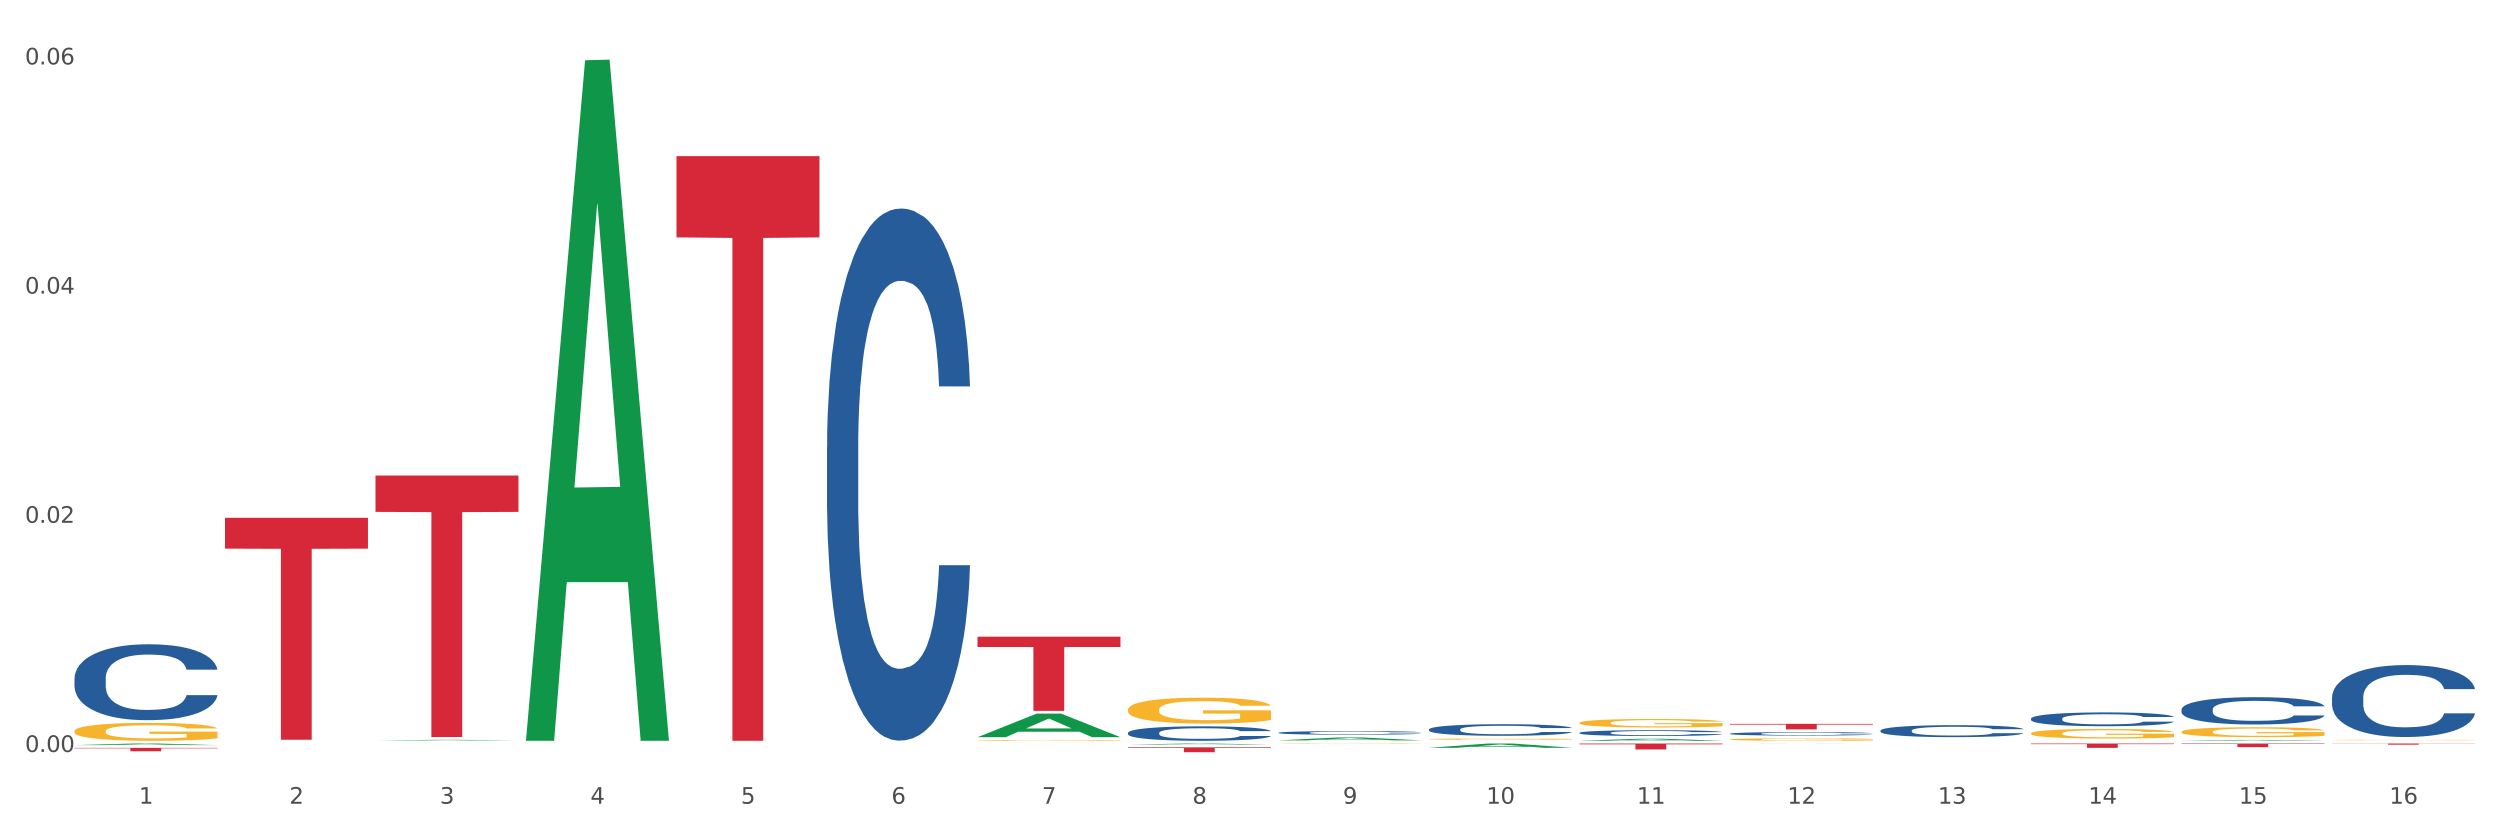 <?xml version="1.0" encoding="utf-8" standalone="no"?>
<!DOCTYPE svg PUBLIC "-//W3C//DTD SVG 1.1//EN"
  "http://www.w3.org/Graphics/SVG/1.1/DTD/svg11.dtd">
<svg xmlns:xlink="http://www.w3.org/1999/xlink" width="1080pt" height="360pt" viewBox="0 0 1080 360" xmlns="http://www.w3.org/2000/svg" version="1.1">
 <rect x="0" y="0" width="1080" height="360" fill="#333333" stroke="none"/>
 <defs>
  <style type="text/css">*{stroke-linejoin: round; stroke-linecap: butt}</style>
 </defs>
 <g id="figure_1">
  <g id="patch_1">
   <path d="M 0 360 
L 1080 360 
L 1080 0 
L 0 0 
z
" style="fill: #ffffff; stroke: #ffffff; stroke-linejoin: miter"/>
  </g>
  <g id="axes_1">
   <g id="matplotlib.axis_1">
    <g id="xtick_1">
     <g id="text_1">
      <!-- 1 -->
      <g style="fill: #4d4d4d" transform="translate(60.004 347.204) scale(0.096 -0.096)">
       <defs>
        <path id="DejaVuSans-31" d="M 794 531 
L 1825 531 
L 1825 4091 
L 703 3866 
L 703 4441 
L 1819 4666 
L 2450 4666 
L 2450 531 
L 3481 531 
L 3481 0 
L 794 0 
L 794 531 
z
" transform="scale(0.016)"/>
       </defs>
       <use xlink:href="#DejaVuSans-31"/>
      </g>
     </g>
    </g>
    <g id="xtick_2">
     <g id="text_2">
      <!-- 2 -->
      <g style="fill: #4d4d4d" transform="translate(125.021 347.204) scale(0.096 -0.096)">
       <defs>
        <path id="DejaVuSans-32" d="M 1228 531 
L 3431 531 
L 3431 0 
L 469 0 
L 469 531 
Q 828 903 1448 1529 
Q 2069 2156 2228 2338 
Q 2531 2678 2651 2914 
Q 2772 3150 2772 3378 
Q 2772 3750 2511 3984 
Q 2250 4219 1831 4219 
Q 1534 4219 1204 4116 
Q 875 4013 500 3803 
L 500 4441 
Q 881 4594 1212 4672 
Q 1544 4750 1819 4750 
Q 2544 4750 2975 4387 
Q 3406 4025 3406 3419 
Q 3406 3131 3298 2873 
Q 3191 2616 2906 2266 
Q 2828 2175 2409 1742 
Q 1991 1309 1228 531 
z
" transform="scale(0.016)"/>
       </defs>
       <use xlink:href="#DejaVuSans-32"/>
      </g>
     </g>
    </g>
    <g id="xtick_3">
     <g id="text_3">
      <!-- 3 -->
      <g style="fill: #4d4d4d" transform="translate(190.039 347.204) scale(0.096 -0.096)">
       <defs>
        <path id="DejaVuSans-33" d="M 2597 2516 
Q 3050 2419 3304 2112 
Q 3559 1806 3559 1356 
Q 3559 666 3084 287 
Q 2609 -91 1734 -91 
Q 1441 -91 1130 -33 
Q 819 25 488 141 
L 488 750 
Q 750 597 1062 519 
Q 1375 441 1716 441 
Q 2309 441 2620 675 
Q 2931 909 2931 1356 
Q 2931 1769 2642 2001 
Q 2353 2234 1838 2234 
L 1294 2234 
L 1294 2753 
L 1863 2753 
Q 2328 2753 2575 2939 
Q 2822 3125 2822 3475 
Q 2822 3834 2567 4026 
Q 2313 4219 1838 4219 
Q 1578 4219 1281 4162 
Q 984 4106 628 3988 
L 628 4550 
Q 988 4650 1302 4700 
Q 1616 4750 1894 4750 
Q 2613 4750 3031 4423 
Q 3450 4097 3450 3541 
Q 3450 3153 3228 2886 
Q 3006 2619 2597 2516 
z
" transform="scale(0.016)"/>
       </defs>
       <use xlink:href="#DejaVuSans-33"/>
      </g>
     </g>
    </g>
    <g id="xtick_4">
     <g id="text_4">
      <!-- 4 -->
      <g style="fill: #4d4d4d" transform="translate(255.056 347.204) scale(0.096 -0.096)">
       <defs>
        <path id="DejaVuSans-34" d="M 2419 4116 
L 825 1625 
L 2419 1625 
L 2419 4116 
z
M 2253 4666 
L 3047 4666 
L 3047 1625 
L 3713 1625 
L 3713 1100 
L 3047 1100 
L 3047 0 
L 2419 0 
L 2419 1100 
L 313 1100 
L 313 1709 
L 2253 4666 
z
" transform="scale(0.016)"/>
       </defs>
       <use xlink:href="#DejaVuSans-34"/>
      </g>
     </g>
    </g>
    <g id="xtick_5">
     <g id="text_5">
      <!-- 5 -->
      <g style="fill: #4d4d4d" transform="translate(320.073 347.204) scale(0.096 -0.096)">
       <defs>
        <path id="DejaVuSans-35" d="M 691 4666 
L 3169 4666 
L 3169 4134 
L 1269 4134 
L 1269 2991 
Q 1406 3038 1543 3061 
Q 1681 3084 1819 3084 
Q 2600 3084 3056 2656 
Q 3513 2228 3513 1497 
Q 3513 744 3044 326 
Q 2575 -91 1722 -91 
Q 1428 -91 1123 -41 
Q 819 9 494 109 
L 494 744 
Q 775 591 1075 516 
Q 1375 441 1709 441 
Q 2250 441 2565 725 
Q 2881 1009 2881 1497 
Q 2881 1984 2565 2268 
Q 2250 2553 1709 2553 
Q 1456 2553 1204 2497 
Q 953 2441 691 2322 
L 691 4666 
z
" transform="scale(0.016)"/>
       </defs>
       <use xlink:href="#DejaVuSans-35"/>
      </g>
     </g>
    </g>
    <g id="xtick_6">
     <g id="text_6">
      <!-- 6 -->
      <g style="fill: #4d4d4d" transform="translate(385.09 347.204) scale(0.096 -0.096)">
       <defs>
        <path id="DejaVuSans-36" d="M 2113 2584 
Q 1688 2584 1439 2293 
Q 1191 2003 1191 1497 
Q 1191 994 1439 701 
Q 1688 409 2113 409 
Q 2538 409 2786 701 
Q 3034 994 3034 1497 
Q 3034 2003 2786 2293 
Q 2538 2584 2113 2584 
z
M 3366 4563 
L 3366 3988 
Q 3128 4100 2886 4159 
Q 2644 4219 2406 4219 
Q 1781 4219 1451 3797 
Q 1122 3375 1075 2522 
Q 1259 2794 1537 2939 
Q 1816 3084 2150 3084 
Q 2853 3084 3261 2657 
Q 3669 2231 3669 1497 
Q 3669 778 3244 343 
Q 2819 -91 2113 -91 
Q 1303 -91 875 529 
Q 447 1150 447 2328 
Q 447 3434 972 4092 
Q 1497 4750 2381 4750 
Q 2619 4750 2861 4703 
Q 3103 4656 3366 4563 
z
" transform="scale(0.016)"/>
       </defs>
       <use xlink:href="#DejaVuSans-36"/>
      </g>
     </g>
    </g>
    <g id="xtick_7">
     <g id="text_7">
      <!-- 7 -->
      <g style="fill: #4d4d4d" transform="translate(450.108 347.204) scale(0.096 -0.096)">
       <defs>
        <path id="DejaVuSans-37" d="M 525 4666 
L 3525 4666 
L 3525 4397 
L 1831 0 
L 1172 0 
L 2766 4134 
L 525 4134 
L 525 4666 
z
" transform="scale(0.016)"/>
       </defs>
       <use xlink:href="#DejaVuSans-37"/>
      </g>
     </g>
    </g>
    <g id="xtick_8">
     <g id="text_8">
      <!-- 8 -->
      <g style="fill: #4d4d4d" transform="translate(515.125 347.204) scale(0.096 -0.096)">
       <defs>
        <path id="DejaVuSans-38" d="M 2034 2216 
Q 1584 2216 1326 1975 
Q 1069 1734 1069 1313 
Q 1069 891 1326 650 
Q 1584 409 2034 409 
Q 2484 409 2743 651 
Q 3003 894 3003 1313 
Q 3003 1734 2745 1975 
Q 2488 2216 2034 2216 
z
M 1403 2484 
Q 997 2584 770 2862 
Q 544 3141 544 3541 
Q 544 4100 942 4425 
Q 1341 4750 2034 4750 
Q 2731 4750 3128 4425 
Q 3525 4100 3525 3541 
Q 3525 3141 3298 2862 
Q 3072 2584 2669 2484 
Q 3125 2378 3379 2068 
Q 3634 1759 3634 1313 
Q 3634 634 3220 271 
Q 2806 -91 2034 -91 
Q 1263 -91 848 271 
Q 434 634 434 1313 
Q 434 1759 690 2068 
Q 947 2378 1403 2484 
z
M 1172 3481 
Q 1172 3119 1398 2916 
Q 1625 2713 2034 2713 
Q 2441 2713 2670 2916 
Q 2900 3119 2900 3481 
Q 2900 3844 2670 4047 
Q 2441 4250 2034 4250 
Q 1625 4250 1398 4047 
Q 1172 3844 1172 3481 
z
" transform="scale(0.016)"/>
       </defs>
       <use xlink:href="#DejaVuSans-38"/>
      </g>
     </g>
    </g>
    <g id="xtick_9">
     <g id="text_9">
      <!-- 9 -->
      <g style="fill: #4d4d4d" transform="translate(580.142 347.204) scale(0.096 -0.096)">
       <defs>
        <path id="DejaVuSans-39" d="M 703 97 
L 703 672 
Q 941 559 1184 500 
Q 1428 441 1663 441 
Q 2288 441 2617 861 
Q 2947 1281 2994 2138 
Q 2813 1869 2534 1725 
Q 2256 1581 1919 1581 
Q 1219 1581 811 2004 
Q 403 2428 403 3163 
Q 403 3881 828 4315 
Q 1253 4750 1959 4750 
Q 2769 4750 3195 4129 
Q 3622 3509 3622 2328 
Q 3622 1225 3098 567 
Q 2575 -91 1691 -91 
Q 1453 -91 1209 -44 
Q 966 3 703 97 
z
M 1959 2075 
Q 2384 2075 2632 2365 
Q 2881 2656 2881 3163 
Q 2881 3666 2632 3958 
Q 2384 4250 1959 4250 
Q 1534 4250 1286 3958 
Q 1038 3666 1038 3163 
Q 1038 2656 1286 2365 
Q 1534 2075 1959 2075 
z
" transform="scale(0.016)"/>
       </defs>
       <use xlink:href="#DejaVuSans-39"/>
      </g>
     </g>
    </g>
    <g id="xtick_10">
     <g id="text_10">
      <!-- 10 -->
      <g style="fill: #4d4d4d" transform="translate(642.105 347.204) scale(0.096 -0.096)">
       <defs>
        <path id="DejaVuSans-30" d="M 2034 4250 
Q 1547 4250 1301 3770 
Q 1056 3291 1056 2328 
Q 1056 1369 1301 889 
Q 1547 409 2034 409 
Q 2525 409 2770 889 
Q 3016 1369 3016 2328 
Q 3016 3291 2770 3770 
Q 2525 4250 2034 4250 
z
M 2034 4750 
Q 2819 4750 3233 4129 
Q 3647 3509 3647 2328 
Q 3647 1150 3233 529 
Q 2819 -91 2034 -91 
Q 1250 -91 836 529 
Q 422 1150 422 2328 
Q 422 3509 836 4129 
Q 1250 4750 2034 4750 
z
" transform="scale(0.016)"/>
       </defs>
       <use xlink:href="#DejaVuSans-31"/>
       <use xlink:href="#DejaVuSans-30" transform="translate(63.623 0)"/>
      </g>
     </g>
    </g>
    <g id="xtick_11">
     <g id="text_11">
      <!-- 11 -->
      <g style="fill: #4d4d4d" transform="translate(707.123 347.204) scale(0.096 -0.096)">
       <use xlink:href="#DejaVuSans-31"/>
       <use xlink:href="#DejaVuSans-31" transform="translate(63.623 0)"/>
      </g>
     </g>
    </g>
    <g id="xtick_12">
     <g id="text_12">
      <!-- 12 -->
      <g style="fill: #4d4d4d" transform="translate(772.14 347.204) scale(0.096 -0.096)">
       <use xlink:href="#DejaVuSans-31"/>
       <use xlink:href="#DejaVuSans-32" transform="translate(63.623 0)"/>
      </g>
     </g>
    </g>
    <g id="xtick_13">
     <g id="text_13">
      <!-- 13 -->
      <g style="fill: #4d4d4d" transform="translate(837.157 347.204) scale(0.096 -0.096)">
       <use xlink:href="#DejaVuSans-31"/>
       <use xlink:href="#DejaVuSans-33" transform="translate(63.623 0)"/>
      </g>
     </g>
    </g>
    <g id="xtick_14">
     <g id="text_14">
      <!-- 14 -->
      <g style="fill: #4d4d4d" transform="translate(902.174 347.204) scale(0.096 -0.096)">
       <use xlink:href="#DejaVuSans-31"/>
       <use xlink:href="#DejaVuSans-34" transform="translate(63.623 0)"/>
      </g>
     </g>
    </g>
    <g id="xtick_15">
     <g id="text_15">
      <!-- 15 -->
      <g style="fill: #4d4d4d" transform="translate(967.192 347.204) scale(0.096 -0.096)">
       <use xlink:href="#DejaVuSans-31"/>
       <use xlink:href="#DejaVuSans-35" transform="translate(63.623 0)"/>
      </g>
     </g>
    </g>
    <g id="xtick_16">
     <g id="text_16">
      <!-- 16 -->
      <g style="fill: #4d4d4d" transform="translate(1032.209 347.204) scale(0.096 -0.096)">
       <use xlink:href="#DejaVuSans-31"/>
       <use xlink:href="#DejaVuSans-36" transform="translate(63.623 0)"/>
      </g>
     </g>
    </g>
    <g id="xtick_17"/>
    <g id="xtick_18"/>
    <g id="xtick_19"/>
    <g id="xtick_20"/>
    <g id="xtick_21"/>
    <g id="xtick_22"/>
    <g id="xtick_23"/>
    <g id="xtick_24"/>
    <g id="xtick_25"/>
    <g id="xtick_26"/>
    <g id="xtick_27"/>
    <g id="xtick_28"/>
    <g id="xtick_29"/>
    <g id="xtick_30"/>
    <g id="xtick_31"/>
   </g>
   <g id="matplotlib.axis_2">
    <g id="ytick_1">
     <g id="text_17">
      <!-- 0.00 -->
      <g style="fill: #4d4d4d" transform="translate(10.8 324.847) scale(0.096 -0.096)">
       <defs>
        <path id="DejaVuSans-2e" d="M 684 794 
L 1344 794 
L 1344 0 
L 684 0 
L 684 794 
z
" transform="scale(0.016)"/>
       </defs>
       <use xlink:href="#DejaVuSans-30"/>
       <use xlink:href="#DejaVuSans-2e" transform="translate(63.623 0)"/>
       <use xlink:href="#DejaVuSans-30" transform="translate(95.41 0)"/>
       <use xlink:href="#DejaVuSans-30" transform="translate(159.033 0)"/>
      </g>
     </g>
    </g>
    <g id="ytick_2">
     <g id="text_18">
      <!-- 0.02 -->
      <g style="fill: #4d4d4d" transform="translate(10.8 225.844) scale(0.096 -0.096)">
       <use xlink:href="#DejaVuSans-30"/>
       <use xlink:href="#DejaVuSans-2e" transform="translate(63.623 0)"/>
       <use xlink:href="#DejaVuSans-30" transform="translate(95.41 0)"/>
       <use xlink:href="#DejaVuSans-32" transform="translate(159.033 0)"/>
      </g>
     </g>
    </g>
    <g id="ytick_3">
     <g id="text_19">
      <!-- 0.04 -->
      <g style="fill: #4d4d4d" transform="translate(10.8 126.841) scale(0.096 -0.096)">
       <use xlink:href="#DejaVuSans-30"/>
       <use xlink:href="#DejaVuSans-2e" transform="translate(63.623 0)"/>
       <use xlink:href="#DejaVuSans-30" transform="translate(95.41 0)"/>
       <use xlink:href="#DejaVuSans-34" transform="translate(159.033 0)"/>
      </g>
     </g>
    </g>
    <g id="ytick_4">
     <g id="text_20">
      <!-- 0.06 -->
      <g style="fill: #4d4d4d" transform="translate(10.8 27.838) scale(0.096 -0.096)">
       <use xlink:href="#DejaVuSans-30"/>
       <use xlink:href="#DejaVuSans-2e" transform="translate(63.623 0)"/>
       <use xlink:href="#DejaVuSans-30" transform="translate(95.41 0)"/>
       <use xlink:href="#DejaVuSans-36" transform="translate(159.033 0)"/>
      </g>
     </g>
    </g>
    <g id="ytick_5"/>
    <g id="ytick_6"/>
    <g id="ytick_7"/>
   </g>
   <g id="PolyCollection_1">
    <path d="M 32.175 321.902 
L 32.239 321.902 
L 57.709 321.2 
L 68.28 321.199 
L 93.941 321.904 
L 81.715 321.904 
L 76.176 321.74 
L 49.877 321.74 
L 49.686 321.742 
L 44.337 321.904 
L 32.175 321.904 
L 32.175 321.902 
L 53.188 321.642 
L 72.864 321.641 
L 63.122 321.349 
L 62.995 321.348 
L 62.867 321.35 
L 53.125 321.641 
L 53.188 321.642 
L 32.175 321.902 
z
" clip-path="url(#pb306a3f3bc)" style="fill: #109648"/>
    <path d="M 552.313 321.282 
L 552.386 321.282 
L 552.386 321.276 
L 552.532 321.271 
L 553.261 321.258 
L 554.355 321.248 
L 555.157 321.243 
L 555.959 321.239 
L 556.907 321.234 
L 558.074 321.23 
L 560.189 321.223 
L 561.501 321.22 
L 563.106 321.216 
L 566.023 321.211 
L 568.137 321.208 
L 570.325 321.205 
L 573.898 321.202 
L 576.232 321.201 
L 578.711 321.2 
L 581.701 321.199 
L 583.962 321.199 
L 588.921 321.2 
L 593.15 321.201 
L 595.192 321.202 
L 597.817 321.204 
L 599.203 321.206 
L 601.464 321.208 
L 603.797 321.212 
L 605.401 321.215 
L 607.808 321.22 
L 609.631 321.226 
L 611.308 321.233 
L 612.183 321.237 
L 612.84 321.242 
L 613.423 321.247 
L 614.006 321.255 
L 600.88 321.255 
L 600.37 321.249 
L 599.567 321.244 
L 598.401 321.238 
L 597.38 321.235 
L 595.63 321.231 
L 594.025 321.228 
L 592.348 321.227 
L 590.306 321.225 
L 588.702 321.224 
L 586.441 321.223 
L 581.993 321.224 
L 579.003 321.225 
L 576.961 321.227 
L 575.649 321.228 
L 574.482 321.23 
L 573.169 321.232 
L 571.638 321.235 
L 570.544 321.238 
L 569.45 321.242 
L 568.575 321.246 
L 567.773 321.251 
L 567.116 321.256 
L 566.606 321.261 
L 566.168 321.267 
L 565.804 321.277 
L 565.804 321.3 
L 565.95 321.305 
L 566.314 321.311 
L 566.752 321.316 
L 567.481 321.322 
L 568.137 321.326 
L 569.377 321.332 
L 570.763 321.337 
L 571.856 321.34 
L 572.95 321.343 
L 574.846 321.346 
L 576.961 321.349 
L 578.784 321.351 
L 581.264 321.353 
L 582.941 321.353 
L 584.399 321.354 
L 587.973 321.354 
L 590.525 321.353 
L 593.369 321.352 
L 595.557 321.351 
L 597.38 321.349 
L 599.422 321.346 
L 600.734 321.343 
L 600.734 321.309 
L 584.691 321.309 
L 584.691 321.286 
L 614.079 321.286 
L 614.079 321.353 
L 612.84 321.356 
L 611.454 321.359 
L 609.996 321.362 
L 607.808 321.366 
L 605.183 321.369 
L 602.849 321.371 
L 600.37 321.373 
L 597.453 321.375 
L 593.661 321.376 
L 591.327 321.377 
L 588.41 321.378 
L 584.983 321.378 
L 581.993 321.377 
L 579.076 321.377 
L 576.013 321.375 
L 573.023 321.373 
L 570.763 321.371 
L 568.502 321.368 
L 566.096 321.365 
L 564.199 321.362 
L 562.741 321.359 
L 561.137 321.355 
L 559.387 321.35 
L 558.074 321.346 
L 556.907 321.341 
L 555.667 321.335 
L 554.792 321.33 
L 553.917 321.324 
L 553.407 321.319 
L 552.823 321.312 
L 552.386 321.301 
L 552.313 321.282 
z
" clip-path="url(#pb306a3f3bc)" style="fill: #f7b32b"/>
    <path d="M 617.33 319.298 
L 617.403 319.297 
L 617.403 319.28 
L 617.549 319.264 
L 618.278 319.227 
L 619.372 319.197 
L 620.174 319.18 
L 620.976 319.167 
L 621.924 319.154 
L 623.091 319.14 
L 625.206 319.119 
L 626.519 319.109 
L 628.123 319.098 
L 631.04 319.082 
L 633.155 319.073 
L 635.342 319.066 
L 638.916 319.057 
L 641.249 319.053 
L 643.729 319.05 
L 646.718 319.048 
L 648.979 319.048 
L 653.938 319.049 
L 658.167 319.054 
L 660.209 319.057 
L 662.835 319.063 
L 664.22 319.067 
L 666.481 319.075 
L 668.814 319.085 
L 670.419 319.094 
L 672.825 319.111 
L 674.648 319.128 
L 676.325 319.149 
L 677.201 319.163 
L 677.857 319.176 
L 678.44 319.192 
L 679.024 319.216 
L 665.897 319.216 
L 665.387 319.199 
L 664.585 319.182 
L 663.418 319.166 
L 662.397 319.156 
L 660.647 319.144 
L 659.043 319.136 
L 657.365 319.13 
L 655.323 319.125 
L 653.719 319.123 
L 651.458 319.121 
L 647.01 319.121 
L 644.02 319.125 
L 641.978 319.13 
L 640.666 319.135 
L 639.499 319.14 
L 638.186 319.147 
L 636.655 319.157 
L 635.561 319.166 
L 634.467 319.178 
L 633.592 319.19 
L 632.79 319.204 
L 632.134 319.219 
L 631.623 319.234 
L 631.186 319.253 
L 630.821 319.284 
L 630.821 319.352 
L 630.967 319.367 
L 631.332 319.387 
L 631.769 319.403 
L 632.498 319.421 
L 633.155 319.433 
L 634.394 319.451 
L 635.78 319.466 
L 636.874 319.475 
L 637.968 319.483 
L 639.864 319.494 
L 641.978 319.503 
L 643.801 319.509 
L 646.281 319.513 
L 647.958 319.515 
L 649.417 319.516 
L 652.99 319.516 
L 655.542 319.515 
L 658.386 319.512 
L 660.574 319.507 
L 662.397 319.502 
L 664.439 319.493 
L 665.752 319.484 
L 665.752 319.381 
L 649.708 319.38 
L 649.708 319.312 
L 679.097 319.312 
L 679.097 319.513 
L 677.857 319.524 
L 676.471 319.533 
L 675.013 319.542 
L 672.825 319.552 
L 670.2 319.562 
L 667.866 319.569 
L 665.387 319.575 
L 662.47 319.58 
L 658.678 319.585 
L 656.344 319.587 
L 653.427 319.589 
L 650 319.589 
L 647.01 319.588 
L 644.093 319.586 
L 641.03 319.581 
L 638.041 319.575 
L 635.78 319.568 
L 633.519 319.56 
L 631.113 319.55 
L 629.217 319.54 
L 627.758 319.531 
L 626.154 319.52 
L 624.404 319.505 
L 623.091 319.492 
L 621.924 319.478 
L 620.685 319.46 
L 619.81 319.445 
L 618.934 319.425 
L 618.424 319.411 
L 617.841 319.389 
L 617.403 319.358 
L 617.33 319.298 
z
" clip-path="url(#pb306a3f3bc)" style="fill: #f7b32b"/>
    <path d="M 682.347 312.294 
L 682.42 312.29 
L 682.42 312.17 
L 682.566 312.066 
L 683.295 311.815 
L 684.389 311.608 
L 685.191 311.497 
L 685.994 311.407 
L 686.942 311.316 
L 688.108 311.223 
L 690.223 311.085 
L 691.536 311.015 
L 693.14 310.941 
L 696.057 310.834 
L 698.172 310.774 
L 700.36 310.724 
L 703.933 310.664 
L 706.266 310.637 
L 708.746 310.617 
L 711.736 310.603 
L 713.996 310.6 
L 718.955 310.61 
L 723.185 310.64 
L 725.227 310.664 
L 727.852 310.704 
L 729.237 310.731 
L 731.498 310.784 
L 733.832 310.854 
L 735.436 310.915 
L 737.842 311.028 
L 739.665 311.142 
L 741.343 311.283 
L 742.218 311.38 
L 742.874 311.47 
L 743.457 311.574 
L 744.041 311.738 
L 730.915 311.738 
L 730.404 311.621 
L 729.602 311.511 
L 728.435 311.403 
L 727.414 311.336 
L 725.664 311.253 
L 724.06 311.199 
L 722.383 311.159 
L 720.341 311.126 
L 718.736 311.109 
L 716.476 311.095 
L 712.027 311.099 
L 709.037 311.126 
L 706.996 311.159 
L 705.683 311.189 
L 704.516 311.223 
L 703.204 311.27 
L 701.672 311.34 
L 700.578 311.403 
L 699.484 311.484 
L 698.609 311.564 
L 697.807 311.658 
L 697.151 311.758 
L 696.64 311.862 
L 696.203 311.989 
L 695.838 312.2 
L 695.838 312.659 
L 695.984 312.762 
L 696.349 312.9 
L 696.786 313.003 
L 697.516 313.127 
L 698.172 313.211 
L 699.412 313.332 
L 700.797 313.432 
L 701.891 313.496 
L 702.985 313.549 
L 704.881 313.623 
L 706.996 313.683 
L 708.819 313.72 
L 711.298 313.753 
L 712.975 313.767 
L 714.434 313.773 
L 718.007 313.773 
L 720.559 313.763 
L 723.403 313.74 
L 725.591 313.71 
L 727.414 313.673 
L 729.456 313.613 
L 730.769 313.556 
L 730.769 312.856 
L 714.726 312.853 
L 714.726 312.388 
L 744.114 312.388 
L 744.114 313.753 
L 742.874 313.824 
L 741.489 313.887 
L 740.03 313.944 
L 737.842 314.014 
L 735.217 314.081 
L 732.884 314.128 
L 730.404 314.168 
L 727.487 314.205 
L 723.695 314.239 
L 721.362 314.252 
L 718.445 314.262 
L 715.017 314.265 
L 712.027 314.259 
L 709.11 314.242 
L 706.048 314.212 
L 703.058 314.168 
L 700.797 314.125 
L 698.536 314.071 
L 696.13 314.001 
L 694.234 313.934 
L 692.776 313.874 
L 691.171 313.797 
L 689.421 313.696 
L 688.108 313.606 
L 686.942 313.512 
L 685.702 313.392 
L 684.827 313.288 
L 683.952 313.157 
L 683.441 313.06 
L 682.858 312.91 
L 682.42 312.699 
L 682.347 312.294 
z
" clip-path="url(#pb306a3f3bc)" style="fill: #f7b32b"/>
    <path d="M 747.365 319.445 
L 747.438 319.444 
L 747.438 319.409 
L 747.583 319.379 
L 748.313 319.306 
L 749.407 319.246 
L 750.209 319.214 
L 751.011 319.187 
L 751.959 319.161 
L 753.126 319.134 
L 755.24 319.094 
L 756.553 319.074 
L 758.157 319.052 
L 761.074 319.021 
L 763.189 319.004 
L 765.377 318.989 
L 768.95 318.972 
L 771.284 318.964 
L 773.763 318.958 
L 776.753 318.954 
L 779.014 318.953 
L 783.972 318.956 
L 788.202 318.965 
L 790.244 318.972 
L 792.869 318.983 
L 794.255 318.991 
L 796.515 319.007 
L 798.849 319.027 
L 800.453 319.045 
L 802.86 319.078 
L 804.683 319.111 
L 806.36 319.152 
L 807.235 319.18 
L 807.891 319.206 
L 808.475 319.236 
L 809.058 319.284 
L 795.932 319.284 
L 795.421 319.25 
L 794.619 319.218 
L 793.452 319.187 
L 792.432 319.167 
L 790.681 319.143 
L 789.077 319.127 
L 787.4 319.116 
L 785.358 319.106 
L 783.754 319.101 
L 781.493 319.097 
L 777.045 319.098 
L 774.055 319.106 
L 772.013 319.116 
L 770.7 319.124 
L 769.533 319.134 
L 768.221 319.148 
L 766.689 319.168 
L 765.596 319.187 
L 764.502 319.21 
L 763.627 319.233 
L 762.824 319.26 
L 762.168 319.29 
L 761.658 319.32 
L 761.22 319.357 
L 760.856 319.418 
L 760.856 319.551 
L 761.001 319.581 
L 761.366 319.621 
L 761.804 319.651 
L 762.533 319.687 
L 763.189 319.711 
L 764.429 319.746 
L 765.814 319.776 
L 766.908 319.794 
L 768.002 319.81 
L 769.898 319.831 
L 772.013 319.848 
L 773.836 319.859 
L 776.315 319.869 
L 777.993 319.873 
L 779.451 319.875 
L 783.024 319.875 
L 785.577 319.872 
L 788.421 319.865 
L 790.608 319.856 
L 792.432 319.846 
L 794.473 319.828 
L 795.786 319.811 
L 795.786 319.608 
L 779.743 319.607 
L 779.743 319.472 
L 809.131 319.472 
L 809.131 319.869 
L 807.891 319.889 
L 806.506 319.908 
L 805.047 319.924 
L 802.86 319.945 
L 800.234 319.964 
L 797.901 319.978 
L 795.421 319.989 
L 792.504 320 
L 788.712 320.01 
L 786.379 320.014 
L 783.462 320.017 
L 780.034 320.018 
L 777.045 320.016 
L 774.128 320.011 
L 771.065 320.002 
L 768.075 319.989 
L 765.814 319.977 
L 763.554 319.961 
L 761.147 319.941 
L 759.251 319.921 
L 757.793 319.904 
L 756.188 319.881 
L 754.438 319.852 
L 753.126 319.826 
L 751.959 319.799 
L 750.719 319.764 
L 749.844 319.734 
L 748.969 319.696 
L 748.459 319.668 
L 747.875 319.624 
L 747.438 319.563 
L 747.365 319.445 
z
" clip-path="url(#pb306a3f3bc)" style="fill: #f7b32b"/>
    <path d="M 877.399 316.825 
L 877.472 316.821 
L 877.472 316.685 
L 877.618 316.567 
L 878.347 316.283 
L 879.441 316.048 
L 880.243 315.923 
L 881.045 315.821 
L 881.993 315.719 
L 883.16 315.612 
L 885.275 315.457 
L 886.588 315.378 
L 888.192 315.294 
L 891.109 315.173 
L 893.224 315.105 
L 895.411 315.048 
L 898.985 314.98 
L 901.318 314.949 
L 903.798 314.927 
L 906.787 314.911 
L 909.048 314.908 
L 914.007 314.919 
L 918.236 314.953 
L 920.278 314.98 
L 922.904 315.025 
L 924.289 315.055 
L 926.55 315.116 
L 928.883 315.196 
L 930.488 315.264 
L 932.894 315.393 
L 934.717 315.522 
L 936.394 315.681 
L 937.27 315.791 
L 937.926 315.893 
L 938.509 316.01 
L 939.093 316.196 
L 925.966 316.196 
L 925.456 316.063 
L 924.654 315.938 
L 923.487 315.817 
L 922.466 315.741 
L 920.716 315.647 
L 919.111 315.586 
L 917.434 315.54 
L 915.392 315.503 
L 913.788 315.484 
L 911.527 315.468 
L 907.079 315.472 
L 904.089 315.503 
L 902.047 315.54 
L 900.735 315.575 
L 899.568 315.612 
L 898.255 315.666 
L 896.724 315.745 
L 895.63 315.817 
L 894.536 315.908 
L 893.661 315.999 
L 892.859 316.105 
L 892.203 316.219 
L 891.692 316.336 
L 891.255 316.48 
L 890.89 316.719 
L 890.89 317.238 
L 891.036 317.356 
L 891.4 317.511 
L 891.838 317.629 
L 892.567 317.769 
L 893.224 317.863 
L 894.463 318 
L 895.849 318.114 
L 896.943 318.186 
L 898.037 318.246 
L 899.933 318.33 
L 902.047 318.398 
L 903.87 318.439 
L 906.35 318.477 
L 908.027 318.493 
L 909.486 318.5 
L 913.059 318.5 
L 915.611 318.489 
L 918.455 318.462 
L 920.643 318.428 
L 922.466 318.386 
L 924.508 318.318 
L 925.82 318.254 
L 925.82 317.462 
L 909.777 317.458 
L 909.777 316.931 
L 939.166 316.931 
L 939.166 318.477 
L 937.926 318.557 
L 936.54 318.629 
L 935.082 318.693 
L 932.894 318.773 
L 930.269 318.849 
L 927.935 318.902 
L 925.456 318.947 
L 922.539 318.989 
L 918.747 319.027 
L 916.413 319.042 
L 913.496 319.053 
L 910.069 319.057 
L 907.079 319.05 
L 904.162 319.031 
L 901.099 318.997 
L 898.109 318.947 
L 895.849 318.898 
L 893.588 318.837 
L 891.182 318.758 
L 889.286 318.682 
L 887.827 318.614 
L 886.223 318.527 
L 884.473 318.413 
L 883.16 318.311 
L 881.993 318.205 
L 880.754 318.068 
L 879.879 317.951 
L 879.003 317.803 
L 878.493 317.693 
L 877.91 317.522 
L 877.472 317.284 
L 877.399 316.825 
z
" clip-path="url(#pb306a3f3bc)" style="fill: #f7b32b"/>
    <path d="M 942.416 316.146 
L 942.489 316.142 
L 942.489 316.001 
L 942.635 315.88 
L 943.364 315.585 
L 944.458 315.342 
L 945.26 315.213 
L 946.063 315.107 
L 947.011 315.001 
L 948.177 314.891 
L 950.292 314.73 
L 951.605 314.648 
L 953.209 314.562 
L 956.126 314.436 
L 958.241 314.365 
L 960.429 314.307 
L 964.002 314.236 
L 966.335 314.205 
L 968.815 314.181 
L 971.805 314.165 
L 974.065 314.162 
L 979.024 314.173 
L 983.254 314.209 
L 985.296 314.236 
L 987.921 314.283 
L 989.306 314.314 
L 991.567 314.377 
L 993.901 314.46 
L 995.505 314.53 
L 997.911 314.664 
L 999.734 314.797 
L 1001.412 314.962 
L 1002.287 315.075 
L 1002.943 315.181 
L 1003.526 315.303 
L 1004.11 315.495 
L 990.984 315.495 
L 990.473 315.358 
L 989.671 315.228 
L 988.504 315.103 
L 987.483 315.024 
L 985.733 314.926 
L 984.129 314.864 
L 982.451 314.817 
L 980.41 314.777 
L 978.805 314.758 
L 976.545 314.742 
L 972.096 314.746 
L 969.106 314.777 
L 967.065 314.817 
L 965.752 314.852 
L 964.585 314.891 
L 963.273 314.946 
L 961.741 315.028 
L 960.647 315.103 
L 959.553 315.197 
L 958.678 315.291 
L 957.876 315.401 
L 957.22 315.519 
L 956.709 315.64 
L 956.272 315.789 
L 955.907 316.036 
L 955.907 316.574 
L 956.053 316.695 
L 956.418 316.856 
L 956.855 316.978 
L 957.585 317.123 
L 958.241 317.221 
L 959.481 317.362 
L 960.866 317.48 
L 961.96 317.554 
L 963.054 317.617 
L 964.95 317.703 
L 967.065 317.774 
L 968.888 317.817 
L 971.367 317.856 
L 973.044 317.872 
L 974.503 317.88 
L 978.076 317.88 
L 980.628 317.868 
L 983.472 317.841 
L 985.66 317.805 
L 987.483 317.762 
L 989.525 317.692 
L 990.838 317.625 
L 990.838 316.805 
L 974.795 316.801 
L 974.795 316.256 
L 1004.183 316.256 
L 1004.183 317.856 
L 1002.943 317.939 
L 1001.558 318.013 
L 1000.099 318.08 
L 997.911 318.162 
L 995.286 318.241 
L 992.953 318.296 
L 990.473 318.343 
L 987.556 318.386 
L 983.764 318.425 
L 981.431 318.441 
L 978.514 318.453 
L 975.086 318.457 
L 972.096 318.449 
L 969.179 318.429 
L 966.117 318.394 
L 963.127 318.343 
L 960.866 318.292 
L 958.605 318.229 
L 956.199 318.147 
L 954.303 318.068 
L 952.844 317.998 
L 951.24 317.907 
L 949.49 317.79 
L 948.177 317.684 
L 947.011 317.574 
L 945.771 317.433 
L 944.896 317.311 
L 944.021 317.158 
L 943.51 317.044 
L 942.927 316.868 
L 942.489 316.621 
L 942.416 316.146 
z
" clip-path="url(#pb306a3f3bc)" style="fill: #f7b32b"/>
    <path d="M 1007.434 319.668 
L 1007.507 319.668 
L 1007.507 319.661 
L 1007.652 319.656 
L 1008.382 319.642 
L 1009.475 319.631 
L 1010.278 319.625 
L 1011.08 319.621 
L 1012.028 319.616 
L 1013.195 319.611 
L 1015.309 319.603 
L 1016.622 319.6 
L 1018.226 319.596 
L 1021.143 319.59 
L 1023.258 319.587 
L 1025.446 319.584 
L 1029.019 319.581 
L 1031.353 319.579 
L 1033.832 319.578 
L 1036.822 319.578 
L 1039.083 319.577 
L 1044.041 319.578 
L 1048.271 319.58 
L 1050.313 319.581 
L 1052.938 319.583 
L 1054.324 319.584 
L 1056.584 319.587 
L 1058.918 319.591 
L 1060.522 319.594 
L 1062.929 319.6 
L 1064.752 319.606 
L 1066.429 319.614 
L 1067.304 319.619 
L 1067.96 319.624 
L 1068.544 319.63 
L 1069.127 319.638 
L 1056.001 319.638 
L 1055.49 319.632 
L 1054.688 319.626 
L 1053.521 319.62 
L 1052.5 319.617 
L 1050.75 319.612 
L 1049.146 319.609 
L 1047.469 319.607 
L 1045.427 319.606 
L 1043.823 319.605 
L 1041.562 319.604 
L 1037.114 319.604 
L 1034.124 319.606 
L 1032.082 319.607 
L 1030.769 319.609 
L 1029.602 319.611 
L 1028.29 319.613 
L 1026.758 319.617 
L 1025.665 319.62 
L 1024.571 319.625 
L 1023.696 319.629 
L 1022.893 319.634 
L 1022.237 319.639 
L 1021.727 319.645 
L 1021.289 319.652 
L 1020.925 319.663 
L 1020.925 319.688 
L 1021.07 319.693 
L 1021.435 319.7 
L 1021.873 319.706 
L 1022.602 319.713 
L 1023.258 319.717 
L 1024.498 319.724 
L 1025.883 319.729 
L 1026.977 319.732 
L 1028.071 319.735 
L 1029.967 319.739 
L 1032.082 319.742 
L 1033.905 319.744 
L 1036.384 319.746 
L 1038.062 319.747 
L 1039.52 319.747 
L 1043.093 319.747 
L 1045.646 319.747 
L 1048.49 319.745 
L 1050.677 319.744 
L 1052.5 319.742 
L 1054.542 319.739 
L 1055.855 319.736 
L 1055.855 319.698 
L 1039.812 319.698 
L 1039.812 319.673 
L 1069.2 319.673 
L 1069.2 319.746 
L 1067.96 319.75 
L 1066.575 319.753 
L 1065.116 319.756 
L 1062.929 319.76 
L 1060.303 319.764 
L 1057.97 319.766 
L 1055.49 319.768 
L 1052.573 319.77 
L 1048.781 319.772 
L 1046.448 319.773 
L 1043.531 319.773 
L 1040.103 319.774 
L 1037.114 319.773 
L 1034.197 319.772 
L 1031.134 319.771 
L 1028.144 319.768 
L 1025.883 319.766 
L 1023.623 319.763 
L 1021.216 319.759 
L 1019.32 319.756 
L 1017.862 319.753 
L 1016.257 319.748 
L 1014.507 319.743 
L 1013.195 319.738 
L 1012.028 319.733 
L 1010.788 319.727 
L 1009.913 319.721 
L 1009.038 319.714 
L 1008.527 319.709 
L 1007.944 319.701 
L 1007.507 319.69 
L 1007.434 319.668 
z
" clip-path="url(#pb306a3f3bc)" style="fill: #f7b32b"/>
    <path d="M 1007.434 321.199 
L 1069.2 321.199 
L 1069.2 321.269 
L 1044.903 321.269 
L 1044.903 321.699 
L 1031.584 321.699 
L 1031.584 321.269 
L 1007.434 321.269 
L 1007.434 321.2 
L 1007.434 321.199 
z
" clip-path="url(#pb306a3f3bc)" style="fill: #d62839"/>
    <path d="M 877.399 321.199 
L 939.166 321.199 
L 939.166 321.46 
L 914.869 321.462 
L 914.869 323.076 
L 901.549 323.076 
L 901.549 321.462 
L 877.399 321.46 
L 877.399 321.201 
L 877.399 321.199 
z
" clip-path="url(#pb306a3f3bc)" style="fill: #d62839"/>
    <path d="M 747.365 312.703 
L 809.131 312.703 
L 809.131 313.034 
L 784.834 313.036 
L 784.834 315.086 
L 771.515 315.086 
L 771.515 313.036 
L 747.365 313.034 
L 747.365 312.705 
L 747.365 312.703 
z
" clip-path="url(#pb306a3f3bc)" style="fill: #d62839"/>
    <path d="M 682.347 321.199 
L 744.114 321.199 
L 744.114 321.556 
L 719.817 321.558 
L 719.817 323.766 
L 706.498 323.766 
L 706.498 321.558 
L 682.347 321.556 
L 682.347 321.202 
L 682.347 321.199 
z
" clip-path="url(#pb306a3f3bc)" style="fill: #d62839"/>
    <path d="M 487.296 322.854 
L 549.062 322.854 
L 549.062 323.145 
L 524.765 323.147 
L 524.765 324.95 
L 511.446 324.95 
L 511.446 323.147 
L 487.296 323.145 
L 487.296 322.856 
L 487.296 322.854 
z
" clip-path="url(#pb306a3f3bc)" style="fill: #d62839"/>
    <path d="M 422.278 275.035 
L 484.045 275.035 
L 484.045 279.491 
L 459.748 279.521 
L 459.748 307.097 
L 446.429 307.097 
L 446.429 279.521 
L 422.278 279.491 
L 422.278 275.065 
L 422.278 275.035 
z
" clip-path="url(#pb306a3f3bc)" style="fill: #d62839"/>
    <path d="M 292.244 67.453 
L 354.01 67.453 
L 354.01 102.551 
L 329.714 102.789 
L 329.714 320.018 
L 316.394 320.018 
L 316.394 102.789 
L 292.244 102.551 
L 292.244 67.69 
L 292.244 67.453 
z
" clip-path="url(#pb306a3f3bc)" style="fill: #d62839"/>
    <path d="M 162.209 205.429 
L 223.976 205.429 
L 223.976 221.131 
L 199.679 221.237 
L 199.679 318.416 
L 186.36 318.416 
L 186.36 221.237 
L 162.209 221.131 
L 162.209 205.535 
L 162.209 205.429 
z
" clip-path="url(#pb306a3f3bc)" style="fill: #d62839"/>
    <path d="M 97.192 223.683 
L 158.959 223.683 
L 158.959 237.007 
L 134.662 237.097 
L 134.662 319.562 
L 121.343 319.562 
L 121.343 237.097 
L 97.192 237.007 
L 97.192 223.773 
L 97.192 223.683 
z
" clip-path="url(#pb306a3f3bc)" style="fill: #d62839"/>
    <path d="M 32.175 323.085 
L 93.941 323.085 
L 93.941 323.29 
L 69.645 323.291 
L 69.645 324.557 
L 56.325 324.557 
L 56.325 323.291 
L 32.175 323.29 
L 32.175 323.087 
L 32.175 323.085 
z
" clip-path="url(#pb306a3f3bc)" style="fill: #d62839"/>
    <path d="M 32.175 315.865 
L 32.248 315.858 
L 32.248 315.604 
L 32.394 315.385 
L 33.123 314.857 
L 34.217 314.42 
L 35.019 314.187 
L 35.821 313.997 
L 36.769 313.806 
L 37.936 313.609 
L 40.051 313.32 
L 41.363 313.172 
L 42.968 313.017 
L 45.885 312.791 
L 47.999 312.664 
L 50.187 312.558 
L 53.76 312.431 
L 56.094 312.375 
L 58.573 312.333 
L 61.563 312.305 
L 63.824 312.297 
L 68.783 312.319 
L 73.012 312.382 
L 75.054 312.431 
L 77.679 312.516 
L 79.065 312.572 
L 81.326 312.685 
L 83.659 312.833 
L 85.263 312.96 
L 87.67 313.2 
L 89.493 313.44 
L 91.17 313.736 
L 92.045 313.94 
L 92.702 314.131 
L 93.285 314.349 
L 93.868 314.695 
L 80.742 314.695 
L 80.232 314.448 
L 79.43 314.215 
L 78.263 313.99 
L 77.242 313.849 
L 75.492 313.672 
L 73.887 313.559 
L 72.21 313.475 
L 70.168 313.404 
L 68.564 313.369 
L 66.303 313.341 
L 61.855 313.348 
L 58.865 313.404 
L 56.823 313.475 
L 55.511 313.538 
L 54.344 313.609 
L 53.031 313.708 
L 51.5 313.856 
L 50.406 313.99 
L 49.312 314.159 
L 48.437 314.328 
L 47.635 314.525 
L 46.979 314.737 
L 46.468 314.955 
L 46.031 315.223 
L 45.666 315.668 
L 45.666 316.633 
L 45.812 316.852 
L 46.176 317.141 
L 46.614 317.36 
L 47.343 317.62 
L 47.999 317.797 
L 49.239 318.051 
L 50.625 318.262 
L 51.719 318.396 
L 52.812 318.509 
L 54.708 318.664 
L 56.823 318.791 
L 58.646 318.868 
L 61.126 318.939 
L 62.803 318.967 
L 64.261 318.981 
L 67.835 318.981 
L 70.387 318.96 
L 73.231 318.911 
L 75.419 318.847 
L 77.242 318.77 
L 79.284 318.643 
L 80.596 318.523 
L 80.596 317.049 
L 64.553 317.042 
L 64.553 316.062 
L 93.941 316.062 
L 93.941 318.939 
L 92.702 319.087 
L 91.316 319.221 
L 89.858 319.341 
L 87.67 319.489 
L 85.045 319.63 
L 82.711 319.728 
L 80.232 319.813 
L 77.315 319.891 
L 73.523 319.961 
L 71.189 319.989 
L 68.272 320.01 
L 64.845 320.018 
L 61.855 320.003 
L 58.938 319.968 
L 55.875 319.905 
L 52.885 319.813 
L 50.625 319.721 
L 48.364 319.609 
L 45.958 319.461 
L 44.062 319.32 
L 42.603 319.193 
L 40.999 319.031 
L 39.249 318.819 
L 37.936 318.629 
L 36.769 318.431 
L 35.529 318.177 
L 34.654 317.959 
L 33.779 317.684 
L 33.269 317.479 
L 32.685 317.162 
L 32.248 316.718 
L 32.175 315.865 
z
" clip-path="url(#pb306a3f3bc)" style="fill: #f7b32b"/>
    <path d="M 32.175 293.057 
L 32.248 293.027 
L 32.248 292.189 
L 32.467 291.051 
L 33.27 288.955 
L 34.292 287.367 
L 36.045 285.511 
L 36.994 284.732 
L 38.235 283.863 
L 40.79 282.456 
L 43.711 281.258 
L 45.755 280.599 
L 47.288 280.18 
L 50.72 279.431 
L 52.691 279.102 
L 54.735 278.832 
L 56.487 278.653 
L 59.408 278.443 
L 61.744 278.353 
L 64.445 278.323 
L 66.709 278.353 
L 69.702 278.473 
L 74.083 278.832 
L 75.762 279.042 
L 78.025 279.401 
L 80.362 279.88 
L 82.26 280.36 
L 84.45 281.048 
L 86.713 281.947 
L 88.904 283.085 
L 90.437 284.133 
L 91.678 285.241 
L 92.773 286.589 
L 93.576 288.056 
L 93.941 289.284 
L 80.581 289.284 
L 80.216 288.176 
L 79.485 286.978 
L 78.755 286.169 
L 77.952 285.511 
L 76.711 284.762 
L 75.616 284.283 
L 73.791 283.714 
L 72.111 283.354 
L 70.724 283.145 
L 69.045 282.965 
L 65.468 282.785 
L 62.912 282.785 
L 61.306 282.845 
L 59.335 282.995 
L 57.655 283.205 
L 55.684 283.564 
L 54.151 283.953 
L 52.618 284.462 
L 51.742 284.822 
L 50.427 285.481 
L 49.551 286.02 
L 48.383 286.948 
L 47.726 287.607 
L 46.558 289.314 
L 46.047 290.572 
L 45.828 291.44 
L 45.682 292.398 
L 45.682 297.07 
L 46.12 299.167 
L 46.485 300.065 
L 47.069 301.083 
L 48.164 302.401 
L 49.77 303.689 
L 51.45 304.617 
L 52.837 305.186 
L 54.151 305.605 
L 55.465 305.935 
L 57.071 306.234 
L 58.386 306.414 
L 60.357 306.594 
L 62.693 306.683 
L 64.518 306.683 
L 68.242 306.534 
L 69.921 306.384 
L 71.527 306.174 
L 73.28 305.845 
L 74.667 305.486 
L 75.47 305.216 
L 76.784 304.647 
L 77.806 304.048 
L 78.682 303.359 
L 79.266 302.76 
L 79.923 301.862 
L 80.435 300.844 
L 80.581 300.305 
L 93.941 300.305 
L 93.649 301.383 
L 93.138 302.431 
L 92.116 303.838 
L 91.313 304.647 
L 90.072 305.635 
L 88.758 306.474 
L 86.932 307.402 
L 85.253 308.091 
L 83.501 308.69 
L 81.603 309.229 
L 78.171 309.978 
L 76.93 310.187 
L 74.302 310.547 
L 72.257 310.756 
L 69.264 310.966 
L 66.198 311.086 
L 62.985 311.116 
L 60.138 311.056 
L 56.998 310.876 
L 55.027 310.696 
L 52.837 310.427 
L 50.281 310.008 
L 47.872 309.499 
L 45.609 308.9 
L 43.492 308.211 
L 41.52 307.432 
L 38.965 306.144 
L 37.067 304.887 
L 35.679 303.719 
L 34.73 302.73 
L 33.781 301.473 
L 33.27 300.604 
L 32.467 298.508 
L 32.175 296.561 
L 32.175 293.057 
z
" clip-path="url(#pb306a3f3bc)" style="fill: #255c99"/>
    <path d="M 357.261 193.373 
L 357.334 193.163 
L 357.334 187.285 
L 357.553 179.307 
L 358.356 164.612 
L 359.378 153.485 
L 361.131 140.469 
L 362.08 135.01 
L 363.321 128.922 
L 365.876 119.055 
L 368.797 110.657 
L 370.841 106.039 
L 372.374 103.1 
L 375.806 97.851 
L 377.777 95.542 
L 379.821 93.652 
L 381.574 92.393 
L 384.494 90.923 
L 386.83 90.293 
L 389.532 90.084 
L 391.795 90.293 
L 394.788 91.133 
L 399.169 93.652 
L 400.848 95.122 
L 403.111 97.641 
L 405.448 101 
L 407.346 104.359 
L 409.536 109.188 
L 411.8 115.486 
L 413.99 123.464 
L 415.523 130.812 
L 416.764 138.579 
L 417.859 148.027 
L 418.663 158.314 
L 419.028 166.921 
L 405.667 166.921 
L 405.302 159.153 
L 404.572 150.756 
L 403.842 145.087 
L 403.038 140.469 
L 401.797 135.22 
L 400.702 131.861 
L 398.877 127.872 
L 397.198 125.353 
L 395.81 123.884 
L 394.131 122.624 
L 390.554 121.364 
L 387.998 121.364 
L 386.392 121.784 
L 384.421 122.834 
L 382.742 124.304 
L 380.77 126.823 
L 379.237 129.552 
L 377.704 133.121 
L 376.828 135.64 
L 375.514 140.259 
L 374.638 144.038 
L 373.469 150.546 
L 372.812 155.164 
L 371.644 167.131 
L 371.133 175.948 
L 370.914 182.037 
L 370.768 188.755 
L 370.768 221.505 
L 371.206 236.201 
L 371.571 242.499 
L 372.155 249.637 
L 373.25 258.874 
L 374.857 267.902 
L 376.536 274.41 
L 377.923 278.398 
L 379.237 281.338 
L 380.551 283.647 
L 382.158 285.746 
L 383.472 287.006 
L 385.443 288.266 
L 387.779 288.895 
L 389.605 288.895 
L 393.328 287.846 
L 395.007 286.796 
L 396.614 285.326 
L 398.366 283.017 
L 399.753 280.498 
L 400.556 278.608 
L 401.87 274.62 
L 402.892 270.421 
L 403.769 265.592 
L 404.353 261.393 
L 405.01 255.095 
L 405.521 247.957 
L 405.667 244.178 
L 419.028 244.178 
L 418.736 251.736 
L 418.224 259.084 
L 417.202 268.951 
L 416.399 274.62 
L 415.158 281.548 
L 413.844 287.426 
L 412.019 293.934 
L 410.339 298.763 
L 408.587 302.961 
L 406.689 306.74 
L 403.257 311.989 
L 402.016 313.458 
L 399.388 315.977 
L 397.344 317.447 
L 394.35 318.917 
L 391.284 319.756 
L 388.071 319.966 
L 385.224 319.546 
L 382.085 318.287 
L 380.113 317.027 
L 377.923 315.138 
L 375.368 312.199 
L 372.958 308.63 
L 370.695 304.431 
L 368.578 299.602 
L 366.606 294.144 
L 364.051 285.116 
L 362.153 276.299 
L 360.766 268.111 
L 359.817 261.183 
L 358.867 252.366 
L 358.356 246.278 
L 357.553 231.582 
L 357.261 217.936 
L 357.261 193.373 
z
" clip-path="url(#pb306a3f3bc)" style="fill: #255c99"/>
    <path d="M 487.296 316.579 
L 487.369 316.573 
L 487.369 316.413 
L 487.588 316.196 
L 488.391 315.797 
L 489.413 315.495 
L 491.165 315.141 
L 492.114 314.993 
L 493.356 314.828 
L 495.911 314.56 
L 498.831 314.332 
L 500.876 314.206 
L 502.409 314.126 
L 505.84 313.984 
L 507.811 313.921 
L 509.856 313.87 
L 511.608 313.835 
L 514.528 313.795 
L 516.865 313.778 
L 519.566 313.773 
L 521.829 313.778 
L 524.823 313.801 
L 529.203 313.87 
L 530.883 313.909 
L 533.146 313.978 
L 535.482 314.069 
L 537.38 314.16 
L 539.571 314.292 
L 541.834 314.463 
L 544.024 314.679 
L 545.558 314.879 
L 546.799 315.09 
L 547.894 315.347 
L 548.697 315.626 
L 549.062 315.86 
L 535.701 315.86 
L 535.336 315.649 
L 534.606 315.421 
L 533.876 315.267 
L 533.073 315.141 
L 531.832 314.999 
L 530.737 314.908 
L 528.911 314.799 
L 527.232 314.731 
L 525.845 314.691 
L 524.166 314.657 
L 520.588 314.622 
L 518.033 314.622 
L 516.427 314.634 
L 514.455 314.662 
L 512.776 314.702 
L 510.805 314.771 
L 509.272 314.845 
L 507.738 314.942 
L 506.862 315.01 
L 505.548 315.136 
L 504.672 315.238 
L 503.504 315.415 
L 502.847 315.541 
L 501.679 315.866 
L 501.168 316.105 
L 500.949 316.271 
L 500.803 316.453 
L 500.803 317.343 
L 501.241 317.742 
L 501.606 317.913 
L 502.19 318.107 
L 503.285 318.358 
L 504.891 318.603 
L 506.57 318.78 
L 507.957 318.888 
L 509.272 318.968 
L 510.586 319.031 
L 512.192 319.088 
L 513.506 319.122 
L 515.478 319.156 
L 517.814 319.173 
L 519.639 319.173 
L 523.363 319.145 
L 525.042 319.116 
L 526.648 319.077 
L 528.4 319.014 
L 529.787 318.945 
L 530.591 318.894 
L 531.905 318.786 
L 532.927 318.672 
L 533.803 318.54 
L 534.387 318.426 
L 535.044 318.255 
L 535.555 318.061 
L 535.701 317.959 
L 549.062 317.959 
L 548.77 318.164 
L 548.259 318.364 
L 547.237 318.632 
L 546.434 318.786 
L 545.193 318.974 
L 543.878 319.134 
L 542.053 319.31 
L 540.374 319.442 
L 538.622 319.556 
L 536.723 319.658 
L 533.292 319.801 
L 532.051 319.841 
L 529.422 319.909 
L 527.378 319.949 
L 524.385 319.989 
L 521.318 320.012 
L 518.106 320.018 
L 515.258 320.006 
L 512.119 319.972 
L 510.148 319.938 
L 507.957 319.886 
L 505.402 319.807 
L 502.993 319.71 
L 500.73 319.596 
L 498.612 319.464 
L 496.641 319.316 
L 494.086 319.071 
L 492.187 318.831 
L 490.8 318.609 
L 489.851 318.421 
L 488.902 318.181 
L 488.391 318.016 
L 487.588 317.617 
L 487.296 317.246 
L 487.296 316.579 
z
" clip-path="url(#pb306a3f3bc)" style="fill: #255c99"/>
    <path d="M 552.313 316.544 
L 552.386 316.542 
L 552.386 316.502 
L 552.605 316.448 
L 553.408 316.349 
L 554.43 316.274 
L 556.182 316.186 
L 557.132 316.149 
L 558.373 316.107 
L 560.928 316.041 
L 563.848 315.984 
L 565.893 315.953 
L 567.426 315.933 
L 570.857 315.897 
L 572.829 315.882 
L 574.873 315.869 
L 576.625 315.86 
L 579.546 315.85 
L 581.882 315.846 
L 584.583 315.845 
L 586.847 315.846 
L 589.84 315.852 
L 594.221 315.869 
L 595.9 315.879 
L 598.163 315.896 
L 600.499 315.919 
L 602.398 315.941 
L 604.588 315.974 
L 606.851 316.017 
L 609.042 316.071 
L 610.575 316.12 
L 611.816 316.173 
L 612.911 316.237 
L 613.714 316.306 
L 614.079 316.365 
L 600.718 316.365 
L 600.353 316.312 
L 599.623 316.255 
L 598.893 316.217 
L 598.09 316.186 
L 596.849 316.15 
L 595.754 316.127 
L 593.929 316.1 
L 592.249 316.083 
L 590.862 316.073 
L 589.183 316.065 
L 585.605 316.056 
L 583.05 316.056 
L 581.444 316.059 
L 579.473 316.066 
L 577.793 316.076 
L 575.822 316.093 
L 574.289 316.112 
L 572.756 316.136 
L 571.88 316.153 
L 570.565 316.184 
L 569.689 316.21 
L 568.521 316.254 
L 567.864 316.285 
L 566.696 316.366 
L 566.185 316.426 
L 565.966 316.467 
L 565.82 316.512 
L 565.82 316.734 
L 566.258 316.833 
L 566.623 316.876 
L 567.207 316.924 
L 568.302 316.987 
L 569.908 317.048 
L 571.588 317.092 
L 572.975 317.119 
L 574.289 317.139 
L 575.603 317.155 
L 577.209 317.169 
L 578.523 317.177 
L 580.495 317.186 
L 582.831 317.19 
L 584.656 317.19 
L 588.38 317.183 
L 590.059 317.176 
L 591.665 317.166 
L 593.418 317.15 
L 594.805 317.133 
L 595.608 317.12 
L 596.922 317.093 
L 597.944 317.065 
L 598.82 317.032 
L 599.404 317.004 
L 600.061 316.961 
L 600.572 316.913 
L 600.718 316.887 
L 614.079 316.887 
L 613.787 316.939 
L 613.276 316.988 
L 612.254 317.055 
L 611.451 317.093 
L 610.21 317.14 
L 608.896 317.18 
L 607.07 317.224 
L 605.391 317.257 
L 603.639 317.285 
L 601.741 317.311 
L 598.309 317.346 
L 597.068 317.356 
L 594.44 317.373 
L 592.395 317.383 
L 589.402 317.393 
L 586.336 317.399 
L 583.123 317.4 
L 580.276 317.397 
L 577.136 317.389 
L 575.165 317.38 
L 572.975 317.368 
L 570.419 317.348 
L 568.01 317.324 
L 565.747 317.295 
L 563.629 317.263 
L 561.658 317.226 
L 559.103 317.164 
L 557.205 317.105 
L 555.817 317.049 
L 554.868 317.003 
L 553.919 316.943 
L 553.408 316.902 
L 552.605 316.802 
L 552.313 316.71 
L 552.313 316.544 
z
" clip-path="url(#pb306a3f3bc)" style="fill: #255c99"/>
    <path d="M 617.33 315.111 
L 617.403 315.106 
L 617.403 314.978 
L 617.622 314.805 
L 618.425 314.485 
L 619.447 314.242 
L 621.2 313.959 
L 622.149 313.84 
L 623.39 313.708 
L 625.945 313.493 
L 628.866 313.31 
L 630.91 313.21 
L 632.443 313.146 
L 635.875 313.032 
L 637.846 312.981 
L 639.89 312.94 
L 641.642 312.913 
L 644.563 312.881 
L 646.899 312.867 
L 649.601 312.863 
L 651.864 312.867 
L 654.857 312.885 
L 659.238 312.94 
L 660.917 312.972 
L 663.18 313.027 
L 665.517 313.1 
L 667.415 313.173 
L 669.605 313.278 
L 671.869 313.415 
L 674.059 313.589 
L 675.592 313.749 
L 676.833 313.918 
L 677.928 314.124 
L 678.732 314.348 
L 679.097 314.535 
L 665.736 314.535 
L 665.371 314.366 
L 664.641 314.183 
L 663.91 314.06 
L 663.107 313.959 
L 661.866 313.845 
L 660.771 313.772 
L 658.946 313.685 
L 657.267 313.63 
L 655.879 313.598 
L 654.2 313.571 
L 650.623 313.543 
L 648.067 313.543 
L 646.461 313.553 
L 644.49 313.575 
L 642.811 313.607 
L 640.839 313.662 
L 639.306 313.722 
L 637.773 313.799 
L 636.897 313.854 
L 635.583 313.955 
L 634.707 314.037 
L 633.538 314.179 
L 632.881 314.279 
L 631.713 314.539 
L 631.202 314.731 
L 630.983 314.864 
L 630.837 315.01 
L 630.837 315.723 
L 631.275 316.043 
L 631.64 316.18 
L 632.224 316.335 
L 633.319 316.536 
L 634.926 316.733 
L 636.605 316.874 
L 637.992 316.961 
L 639.306 317.025 
L 640.62 317.075 
L 642.227 317.121 
L 643.541 317.149 
L 645.512 317.176 
L 647.848 317.19 
L 649.674 317.19 
L 653.397 317.167 
L 655.076 317.144 
L 656.683 317.112 
L 658.435 317.062 
L 659.822 317.007 
L 660.625 316.966 
L 661.939 316.879 
L 662.961 316.788 
L 663.837 316.682 
L 664.422 316.591 
L 665.079 316.454 
L 665.59 316.299 
L 665.736 316.216 
L 679.097 316.216 
L 678.805 316.381 
L 678.293 316.541 
L 677.271 316.756 
L 676.468 316.879 
L 675.227 317.03 
L 673.913 317.158 
L 672.088 317.299 
L 670.408 317.404 
L 668.656 317.496 
L 666.758 317.578 
L 663.326 317.692 
L 662.085 317.724 
L 659.457 317.779 
L 657.413 317.811 
L 654.419 317.843 
L 651.353 317.861 
L 648.14 317.866 
L 645.293 317.857 
L 642.154 317.829 
L 640.182 317.802 
L 637.992 317.761 
L 635.437 317.697 
L 633.027 317.619 
L 630.764 317.528 
L 628.647 317.423 
L 626.675 317.304 
L 624.12 317.107 
L 622.222 316.916 
L 620.835 316.737 
L 619.886 316.587 
L 618.936 316.395 
L 618.425 316.262 
L 617.622 315.942 
L 617.33 315.645 
L 617.33 315.111 
z
" clip-path="url(#pb306a3f3bc)" style="fill: #255c99"/>
    <path d="M 682.347 316.575 
L 682.42 316.573 
L 682.42 316.509 
L 682.639 316.421 
L 683.443 316.261 
L 684.465 316.14 
L 686.217 315.997 
L 687.166 315.938 
L 688.407 315.871 
L 690.963 315.764 
L 693.883 315.672 
L 695.927 315.621 
L 697.46 315.589 
L 700.892 315.532 
L 702.863 315.507 
L 704.907 315.486 
L 706.66 315.472 
L 709.58 315.456 
L 711.916 315.449 
L 714.618 315.447 
L 716.881 315.449 
L 719.875 315.459 
L 724.255 315.486 
L 725.934 315.502 
L 728.198 315.53 
L 730.534 315.566 
L 732.432 315.603 
L 734.623 315.656 
L 736.886 315.725 
L 739.076 315.812 
L 740.609 315.892 
L 741.85 315.977 
L 742.946 316.08 
L 743.749 316.192 
L 744.114 316.286 
L 730.753 316.286 
L 730.388 316.201 
L 729.658 316.11 
L 728.928 316.048 
L 728.125 315.997 
L 726.883 315.94 
L 725.788 315.903 
L 723.963 315.86 
L 722.284 315.832 
L 720.897 315.816 
L 719.217 315.803 
L 715.64 315.789 
L 713.085 315.789 
L 711.478 315.793 
L 709.507 315.805 
L 707.828 315.821 
L 705.857 315.848 
L 704.323 315.878 
L 702.79 315.917 
L 701.914 315.945 
L 700.6 315.995 
L 699.724 316.036 
L 698.556 316.107 
L 697.899 316.158 
L 696.73 316.289 
L 696.219 316.385 
L 696 316.451 
L 695.854 316.525 
L 695.854 316.882 
L 696.292 317.043 
L 696.657 317.112 
L 697.241 317.189 
L 698.337 317.29 
L 699.943 317.389 
L 701.622 317.46 
L 703.009 317.504 
L 704.323 317.536 
L 705.638 317.561 
L 707.244 317.584 
L 708.558 317.598 
L 710.529 317.611 
L 712.866 317.618 
L 714.691 317.618 
L 718.414 317.607 
L 720.094 317.595 
L 721.7 317.579 
L 723.452 317.554 
L 724.839 317.526 
L 725.642 317.506 
L 726.956 317.462 
L 727.979 317.416 
L 728.855 317.364 
L 729.439 317.318 
L 730.096 317.249 
L 730.607 317.171 
L 730.753 317.13 
L 744.114 317.13 
L 743.822 317.212 
L 743.311 317.293 
L 742.289 317.4 
L 741.485 317.462 
L 740.244 317.538 
L 738.93 317.602 
L 737.105 317.673 
L 735.426 317.726 
L 733.673 317.772 
L 731.775 317.813 
L 728.344 317.87 
L 727.102 317.886 
L 724.474 317.914 
L 722.43 317.93 
L 719.436 317.946 
L 716.37 317.955 
L 713.158 317.957 
L 710.31 317.953 
L 707.171 317.939 
L 705.2 317.925 
L 703.009 317.905 
L 700.454 317.873 
L 698.045 317.834 
L 695.781 317.788 
L 693.664 317.735 
L 691.693 317.675 
L 689.137 317.577 
L 687.239 317.481 
L 685.852 317.391 
L 684.903 317.316 
L 683.954 317.219 
L 683.443 317.153 
L 682.639 316.992 
L 682.347 316.843 
L 682.347 316.575 
z
" clip-path="url(#pb306a3f3bc)" style="fill: #255c99"/>
    <path d="M 747.365 316.943 
L 747.438 316.942 
L 747.438 316.904 
L 747.657 316.851 
L 748.46 316.755 
L 749.482 316.682 
L 751.234 316.597 
L 752.183 316.562 
L 753.424 316.522 
L 755.98 316.457 
L 758.9 316.402 
L 760.944 316.372 
L 762.478 316.353 
L 765.909 316.319 
L 767.88 316.303 
L 769.925 316.291 
L 771.677 316.283 
L 774.597 316.273 
L 776.934 316.269 
L 779.635 316.268 
L 781.898 316.269 
L 784.892 316.275 
L 789.272 316.291 
L 790.952 316.301 
L 793.215 316.317 
L 795.551 316.339 
L 797.449 316.361 
L 799.64 316.393 
L 801.903 316.434 
L 804.093 316.486 
L 805.627 316.534 
L 806.868 316.585 
L 807.963 316.647 
L 808.766 316.714 
L 809.131 316.77 
L 795.77 316.77 
L 795.405 316.72 
L 794.675 316.665 
L 793.945 316.628 
L 793.142 316.597 
L 791.901 316.563 
L 790.806 316.541 
L 788.98 316.515 
L 787.301 316.498 
L 785.914 316.489 
L 784.235 316.481 
L 780.657 316.472 
L 778.102 316.472 
L 776.496 316.475 
L 774.524 316.482 
L 772.845 316.492 
L 770.874 316.508 
L 769.341 316.526 
L 767.807 316.549 
L 766.931 316.566 
L 765.617 316.596 
L 764.741 316.621 
L 763.573 316.663 
L 762.916 316.693 
L 761.748 316.772 
L 761.237 316.829 
L 761.018 316.869 
L 760.871 316.913 
L 760.871 317.127 
L 761.31 317.224 
L 761.675 317.265 
L 762.259 317.311 
L 763.354 317.372 
L 764.96 317.431 
L 766.639 317.473 
L 768.026 317.5 
L 769.341 317.519 
L 770.655 317.534 
L 772.261 317.548 
L 773.575 317.556 
L 775.546 317.564 
L 777.883 317.568 
L 779.708 317.568 
L 783.432 317.561 
L 785.111 317.555 
L 786.717 317.545 
L 788.469 317.53 
L 789.856 317.513 
L 790.66 317.501 
L 791.974 317.475 
L 792.996 317.447 
L 793.872 317.416 
L 794.456 317.388 
L 795.113 317.347 
L 795.624 317.3 
L 795.77 317.276 
L 809.131 317.276 
L 808.839 317.325 
L 808.328 317.373 
L 807.306 317.438 
L 806.503 317.475 
L 805.262 317.52 
L 803.947 317.559 
L 802.122 317.601 
L 800.443 317.633 
L 798.691 317.66 
L 796.792 317.685 
L 793.361 317.719 
L 792.12 317.729 
L 789.491 317.745 
L 787.447 317.755 
L 784.454 317.765 
L 781.387 317.77 
L 778.175 317.771 
L 775.327 317.769 
L 772.188 317.76 
L 770.217 317.752 
L 768.026 317.74 
L 765.471 317.721 
L 763.062 317.697 
L 760.798 317.67 
L 758.681 317.638 
L 756.71 317.603 
L 754.155 317.544 
L 752.256 317.486 
L 750.869 317.432 
L 749.92 317.387 
L 748.971 317.329 
L 748.46 317.289 
L 747.657 317.193 
L 747.365 317.104 
L 747.365 316.943 
z
" clip-path="url(#pb306a3f3bc)" style="fill: #255c99"/>
    <path d="M 812.382 315.6 
L 812.455 315.595 
L 812.455 315.463 
L 812.674 315.283 
L 813.477 314.953 
L 814.499 314.702 
L 816.251 314.409 
L 817.201 314.287 
L 818.442 314.15 
L 820.997 313.928 
L 823.917 313.739 
L 825.962 313.635 
L 827.495 313.569 
L 830.926 313.451 
L 832.898 313.399 
L 834.942 313.356 
L 836.694 313.328 
L 839.615 313.295 
L 841.951 313.281 
L 844.652 313.276 
L 846.916 313.281 
L 849.909 313.3 
L 854.29 313.356 
L 855.969 313.389 
L 858.232 313.446 
L 860.568 313.522 
L 862.467 313.597 
L 864.657 313.706 
L 866.92 313.847 
L 869.111 314.027 
L 870.644 314.192 
L 871.885 314.367 
L 872.98 314.579 
L 873.783 314.811 
L 874.148 315.005 
L 860.787 315.005 
L 860.422 314.83 
L 859.692 314.641 
L 858.962 314.513 
L 858.159 314.409 
L 856.918 314.291 
L 855.823 314.216 
L 853.998 314.126 
L 852.318 314.069 
L 850.931 314.036 
L 849.252 314.008 
L 845.674 313.98 
L 843.119 313.98 
L 841.513 313.989 
L 839.542 314.013 
L 837.862 314.046 
L 835.891 314.102 
L 834.358 314.164 
L 832.825 314.244 
L 831.949 314.301 
L 830.634 314.405 
L 829.758 314.49 
L 828.59 314.636 
L 827.933 314.74 
L 826.765 315.009 
L 826.254 315.208 
L 826.035 315.345 
L 825.889 315.496 
L 825.889 316.233 
L 826.327 316.563 
L 826.692 316.705 
L 827.276 316.865 
L 828.371 317.073 
L 829.977 317.276 
L 831.657 317.423 
L 833.044 317.512 
L 834.358 317.579 
L 835.672 317.631 
L 837.278 317.678 
L 838.592 317.706 
L 840.564 317.734 
L 842.9 317.749 
L 844.725 317.749 
L 848.449 317.725 
L 850.128 317.701 
L 851.734 317.668 
L 853.486 317.616 
L 854.874 317.56 
L 855.677 317.517 
L 856.991 317.427 
L 858.013 317.333 
L 858.889 317.224 
L 859.473 317.13 
L 860.13 316.988 
L 860.641 316.828 
L 860.787 316.743 
L 874.148 316.743 
L 873.856 316.913 
L 873.345 317.078 
L 872.323 317.3 
L 871.52 317.427 
L 870.279 317.583 
L 868.965 317.716 
L 867.139 317.862 
L 865.46 317.971 
L 863.708 318.065 
L 861.81 318.15 
L 858.378 318.268 
L 857.137 318.301 
L 854.509 318.358 
L 852.464 318.391 
L 849.471 318.424 
L 846.405 318.443 
L 843.192 318.448 
L 840.345 318.438 
L 837.205 318.41 
L 835.234 318.382 
L 833.044 318.339 
L 830.488 318.273 
L 828.079 318.193 
L 825.816 318.098 
L 823.698 317.99 
L 821.727 317.867 
L 819.172 317.664 
L 817.274 317.465 
L 815.886 317.281 
L 814.937 317.125 
L 813.988 316.927 
L 813.477 316.79 
L 812.674 316.459 
L 812.382 316.152 
L 812.382 315.6 
z
" clip-path="url(#pb306a3f3bc)" style="fill: #255c99"/>
    <path d="M 877.399 310.441 
L 877.472 310.435 
L 877.472 310.283 
L 877.691 310.076 
L 878.494 309.694 
L 879.516 309.406 
L 881.269 309.068 
L 882.218 308.926 
L 883.459 308.768 
L 886.014 308.512 
L 888.935 308.294 
L 890.979 308.174 
L 892.512 308.098 
L 895.944 307.962 
L 897.915 307.902 
L 899.959 307.853 
L 901.711 307.82 
L 904.632 307.782 
L 906.968 307.766 
L 909.67 307.76 
L 911.933 307.766 
L 914.926 307.788 
L 919.307 307.853 
L 920.986 307.891 
L 923.249 307.956 
L 925.586 308.044 
L 927.484 308.131 
L 929.674 308.256 
L 931.938 308.42 
L 934.128 308.627 
L 935.661 308.817 
L 936.902 309.019 
L 937.997 309.264 
L 938.8 309.531 
L 939.166 309.754 
L 925.805 309.754 
L 925.44 309.553 
L 924.71 309.335 
L 923.979 309.188 
L 923.176 309.068 
L 921.935 308.932 
L 920.84 308.844 
L 919.015 308.741 
L 917.336 308.676 
L 915.948 308.637 
L 914.269 308.605 
L 910.692 308.572 
L 908.136 308.572 
L 906.53 308.583 
L 904.559 308.61 
L 902.88 308.648 
L 900.908 308.714 
L 899.375 308.785 
L 897.842 308.877 
L 896.966 308.943 
L 895.652 309.062 
L 894.775 309.16 
L 893.607 309.329 
L 892.95 309.449 
L 891.782 309.76 
L 891.271 309.989 
L 891.052 310.147 
L 890.906 310.321 
L 890.906 311.171 
L 891.344 311.552 
L 891.709 311.716 
L 892.293 311.901 
L 893.388 312.141 
L 894.995 312.375 
L 896.674 312.544 
L 898.061 312.647 
L 899.375 312.723 
L 900.689 312.783 
L 902.296 312.838 
L 903.61 312.871 
L 905.581 312.903 
L 907.917 312.92 
L 909.743 312.92 
L 913.466 312.892 
L 915.145 312.865 
L 916.751 312.827 
L 918.504 312.767 
L 919.891 312.702 
L 920.694 312.653 
L 922.008 312.549 
L 923.03 312.44 
L 923.906 312.315 
L 924.491 312.206 
L 925.148 312.042 
L 925.659 311.857 
L 925.805 311.759 
L 939.166 311.759 
L 938.873 311.955 
L 938.362 312.146 
L 937.34 312.402 
L 936.537 312.549 
L 935.296 312.729 
L 933.982 312.881 
L 932.157 313.05 
L 930.477 313.176 
L 928.725 313.285 
L 926.827 313.383 
L 923.395 313.519 
L 922.154 313.557 
L 919.526 313.622 
L 917.482 313.661 
L 914.488 313.699 
L 911.422 313.72 
L 908.209 313.726 
L 905.362 313.715 
L 902.223 313.682 
L 900.251 313.65 
L 898.061 313.601 
L 895.506 313.524 
L 893.096 313.432 
L 890.833 313.323 
L 888.716 313.197 
L 886.744 313.056 
L 884.189 312.822 
L 882.291 312.593 
L 880.904 312.38 
L 879.954 312.2 
L 879.005 311.972 
L 878.494 311.814 
L 877.691 311.432 
L 877.399 311.078 
L 877.399 310.441 
z
" clip-path="url(#pb306a3f3bc)" style="fill: #255c99"/>
    <path d="M 942.416 306.482 
L 942.489 306.471 
L 942.489 306.169 
L 942.708 305.76 
L 943.512 305.005 
L 944.534 304.434 
L 946.286 303.766 
L 947.235 303.486 
L 948.476 303.174 
L 951.032 302.667 
L 953.952 302.236 
L 955.996 301.999 
L 957.529 301.848 
L 960.961 301.579 
L 962.932 301.46 
L 964.976 301.363 
L 966.729 301.299 
L 969.649 301.223 
L 971.985 301.191 
L 974.687 301.18 
L 976.95 301.191 
L 979.943 301.234 
L 984.324 301.363 
L 986.003 301.439 
L 988.267 301.568 
L 990.603 301.74 
L 992.501 301.913 
L 994.691 302.161 
L 996.955 302.484 
L 999.145 302.893 
L 1000.678 303.271 
L 1001.919 303.669 
L 1003.015 304.154 
L 1003.818 304.682 
L 1004.183 305.124 
L 990.822 305.124 
L 990.457 304.725 
L 989.727 304.294 
L 988.997 304.003 
L 988.194 303.766 
L 986.952 303.497 
L 985.857 303.324 
L 984.032 303.12 
L 982.353 302.99 
L 980.966 302.915 
L 979.286 302.85 
L 975.709 302.786 
L 973.154 302.786 
L 971.547 302.807 
L 969.576 302.861 
L 967.897 302.936 
L 965.926 303.066 
L 964.392 303.206 
L 962.859 303.389 
L 961.983 303.518 
L 960.669 303.755 
L 959.793 303.949 
L 958.625 304.283 
L 957.967 304.521 
L 956.799 305.135 
L 956.288 305.587 
L 956.069 305.9 
L 955.923 306.245 
L 955.923 307.926 
L 956.361 308.68 
L 956.726 309.003 
L 957.31 309.37 
L 958.406 309.844 
L 960.012 310.307 
L 961.691 310.641 
L 963.078 310.846 
L 964.392 310.997 
L 965.707 311.116 
L 967.313 311.223 
L 968.627 311.288 
L 970.598 311.353 
L 972.935 311.385 
L 974.76 311.385 
L 978.483 311.331 
L 980.163 311.277 
L 981.769 311.202 
L 983.521 311.083 
L 984.908 310.954 
L 985.711 310.857 
L 987.025 310.652 
L 988.048 310.437 
L 988.924 310.189 
L 989.508 309.973 
L 990.165 309.65 
L 990.676 309.284 
L 990.822 309.09 
L 1004.183 309.09 
L 1003.891 309.478 
L 1003.38 309.855 
L 1002.358 310.361 
L 1001.554 310.652 
L 1000.313 311.008 
L 998.999 311.309 
L 997.174 311.644 
L 995.495 311.891 
L 993.742 312.107 
L 991.844 312.301 
L 988.413 312.57 
L 987.171 312.646 
L 984.543 312.775 
L 982.499 312.85 
L 979.505 312.926 
L 976.439 312.969 
L 973.227 312.98 
L 970.379 312.958 
L 967.24 312.894 
L 965.268 312.829 
L 963.078 312.732 
L 960.523 312.581 
L 958.114 312.398 
L 955.85 312.182 
L 953.733 311.934 
L 951.762 311.654 
L 949.206 311.191 
L 947.308 310.738 
L 945.921 310.318 
L 944.972 309.962 
L 944.023 309.51 
L 943.512 309.197 
L 942.708 308.443 
L 942.416 307.743 
L 942.416 306.482 
z
" clip-path="url(#pb306a3f3bc)" style="fill: #255c99"/>
    <path d="M 1007.434 301.278 
L 1007.507 301.249 
L 1007.507 300.454 
L 1007.726 299.376 
L 1008.529 297.388 
L 1009.551 295.884 
L 1011.303 294.124 
L 1012.252 293.386 
L 1013.493 292.562 
L 1016.049 291.228 
L 1018.969 290.093 
L 1021.013 289.468 
L 1022.547 289.071 
L 1025.978 288.361 
L 1027.949 288.049 
L 1029.994 287.793 
L 1031.746 287.623 
L 1034.666 287.424 
L 1037.003 287.339 
L 1039.704 287.311 
L 1041.967 287.339 
L 1044.961 287.453 
L 1049.341 287.793 
L 1051.021 287.992 
L 1053.284 288.333 
L 1055.62 288.787 
L 1057.518 289.241 
L 1059.709 289.894 
L 1061.972 290.746 
L 1064.162 291.824 
L 1065.696 292.818 
L 1066.937 293.868 
L 1068.032 295.146 
L 1068.835 296.537 
L 1069.2 297.701 
L 1055.839 297.701 
L 1055.474 296.65 
L 1054.744 295.515 
L 1054.014 294.748 
L 1053.211 294.124 
L 1051.97 293.414 
L 1050.875 292.96 
L 1049.049 292.42 
L 1047.37 292.08 
L 1045.983 291.881 
L 1044.304 291.711 
L 1040.726 291.54 
L 1038.171 291.54 
L 1036.565 291.597 
L 1034.593 291.739 
L 1032.914 291.938 
L 1030.943 292.279 
L 1029.41 292.648 
L 1027.876 293.13 
L 1027 293.471 
L 1025.686 294.095 
L 1024.81 294.606 
L 1023.642 295.486 
L 1022.985 296.111 
L 1021.817 297.729 
L 1021.306 298.921 
L 1021.086 299.745 
L 1020.94 300.653 
L 1020.94 305.082 
L 1021.379 307.069 
L 1021.744 307.92 
L 1022.328 308.886 
L 1023.423 310.135 
L 1025.029 311.355 
L 1026.708 312.235 
L 1028.095 312.775 
L 1029.41 313.172 
L 1030.724 313.485 
L 1032.33 313.768 
L 1033.644 313.939 
L 1035.615 314.109 
L 1037.952 314.194 
L 1039.777 314.194 
L 1043.501 314.052 
L 1045.18 313.91 
L 1046.786 313.712 
L 1048.538 313.399 
L 1049.925 313.059 
L 1050.728 312.803 
L 1052.043 312.264 
L 1053.065 311.696 
L 1053.941 311.043 
L 1054.525 310.475 
L 1055.182 309.624 
L 1055.693 308.659 
L 1055.839 308.148 
L 1069.2 308.148 
L 1068.908 309.169 
L 1068.397 310.163 
L 1067.375 311.497 
L 1066.572 312.264 
L 1065.33 313.201 
L 1064.016 313.995 
L 1062.191 314.876 
L 1060.512 315.528 
L 1058.76 316.096 
L 1056.861 316.607 
L 1053.43 317.317 
L 1052.189 317.516 
L 1049.56 317.856 
L 1047.516 318.055 
L 1044.523 318.254 
L 1041.456 318.367 
L 1038.244 318.396 
L 1035.396 318.339 
L 1032.257 318.169 
L 1030.286 317.998 
L 1028.095 317.743 
L 1025.54 317.345 
L 1023.131 316.863 
L 1020.867 316.295 
L 1018.75 315.642 
L 1016.779 314.904 
L 1014.224 313.683 
L 1012.325 312.491 
L 1010.938 311.384 
L 1009.989 310.447 
L 1009.04 309.255 
L 1008.529 308.431 
L 1007.726 306.444 
L 1007.434 304.599 
L 1007.434 301.278 
z
" clip-path="url(#pb306a3f3bc)" style="fill: #255c99"/>
    <path d="M 487.296 306.57 
L 487.369 306.56 
L 487.369 306.192 
L 487.514 305.875 
L 488.244 305.108 
L 489.338 304.474 
L 490.14 304.137 
L 490.942 303.861 
L 491.89 303.585 
L 493.057 303.299 
L 495.171 302.879 
L 496.484 302.665 
L 498.088 302.44 
L 501.005 302.113 
L 503.12 301.929 
L 505.308 301.775 
L 508.881 301.591 
L 511.215 301.51 
L 513.694 301.448 
L 516.684 301.407 
L 518.945 301.397 
L 523.903 301.428 
L 528.133 301.52 
L 530.175 301.591 
L 532.8 301.714 
L 534.186 301.796 
L 536.446 301.959 
L 538.78 302.174 
L 540.384 302.358 
L 542.791 302.706 
L 544.614 303.053 
L 546.291 303.483 
L 547.166 303.779 
L 547.822 304.055 
L 548.406 304.372 
L 548.989 304.873 
L 535.863 304.873 
L 535.352 304.515 
L 534.55 304.178 
L 533.383 303.851 
L 532.363 303.646 
L 530.612 303.391 
L 529.008 303.227 
L 527.331 303.104 
L 525.289 303.002 
L 523.685 302.951 
L 521.424 302.91 
L 516.976 302.92 
L 513.986 303.002 
L 511.944 303.104 
L 510.631 303.196 
L 509.464 303.299 
L 508.152 303.442 
L 506.62 303.656 
L 505.527 303.851 
L 504.433 304.096 
L 503.558 304.341 
L 502.756 304.627 
L 502.099 304.934 
L 501.589 305.251 
L 501.151 305.64 
L 500.787 306.284 
L 500.787 307.684 
L 500.932 308.001 
L 501.297 308.42 
L 501.735 308.737 
L 502.464 309.115 
L 503.12 309.371 
L 504.36 309.739 
L 505.745 310.045 
L 506.839 310.24 
L 507.933 310.403 
L 509.829 310.628 
L 511.944 310.812 
L 513.767 310.925 
L 516.246 311.027 
L 517.924 311.068 
L 519.382 311.088 
L 522.955 311.088 
L 525.508 311.057 
L 528.352 310.986 
L 530.539 310.894 
L 532.363 310.781 
L 534.404 310.597 
L 535.717 310.424 
L 535.717 308.287 
L 519.674 308.277 
L 519.674 306.856 
L 549.062 306.856 
L 549.062 311.027 
L 547.822 311.241 
L 546.437 311.436 
L 544.978 311.609 
L 542.791 311.824 
L 540.165 312.029 
L 537.832 312.172 
L 535.352 312.294 
L 532.435 312.407 
L 528.643 312.509 
L 526.31 312.55 
L 523.393 312.581 
L 519.966 312.591 
L 516.976 312.57 
L 514.059 312.519 
L 510.996 312.427 
L 508.006 312.294 
L 505.745 312.161 
L 503.485 311.998 
L 501.078 311.783 
L 499.182 311.579 
L 497.724 311.395 
L 496.119 311.16 
L 494.369 310.853 
L 493.057 310.577 
L 491.89 310.291 
L 490.65 309.923 
L 489.775 309.606 
L 488.9 309.207 
L 488.39 308.911 
L 487.806 308.451 
L 487.369 307.807 
L 487.296 306.57 
z
" clip-path="url(#pb306a3f3bc)" style="fill: #f7b32b"/>
    <path d="M 422.278 319.827 
L 422.351 319.827 
L 422.351 319.815 
L 422.497 319.805 
L 423.226 319.781 
L 424.32 319.761 
L 425.122 319.75 
L 425.925 319.742 
L 426.873 319.733 
L 428.039 319.724 
L 430.154 319.711 
L 431.467 319.704 
L 433.071 319.697 
L 435.988 319.686 
L 438.103 319.681 
L 440.291 319.676 
L 443.864 319.67 
L 446.197 319.667 
L 448.677 319.665 
L 451.667 319.664 
L 453.927 319.664 
L 458.886 319.665 
L 463.116 319.668 
L 465.158 319.67 
L 467.783 319.674 
L 469.168 319.676 
L 471.429 319.682 
L 473.763 319.688 
L 475.367 319.694 
L 477.773 319.705 
L 479.596 319.716 
L 481.274 319.73 
L 482.149 319.739 
L 482.805 319.748 
L 483.389 319.758 
L 483.972 319.774 
L 470.846 319.774 
L 470.335 319.762 
L 469.533 319.752 
L 468.366 319.741 
L 467.345 319.735 
L 465.595 319.727 
L 463.991 319.722 
L 462.314 319.718 
L 460.272 319.715 
L 458.667 319.713 
L 456.407 319.712 
L 451.958 319.712 
L 448.969 319.715 
L 446.927 319.718 
L 445.614 319.721 
L 444.447 319.724 
L 443.135 319.728 
L 441.603 319.735 
L 440.509 319.741 
L 439.416 319.749 
L 438.54 319.757 
L 437.738 319.766 
L 437.082 319.776 
L 436.571 319.786 
L 436.134 319.798 
L 435.769 319.818 
L 435.769 319.863 
L 435.915 319.873 
L 436.28 319.886 
L 436.717 319.896 
L 437.447 319.908 
L 438.103 319.916 
L 439.343 319.927 
L 440.728 319.937 
L 441.822 319.943 
L 442.916 319.948 
L 444.812 319.956 
L 446.927 319.961 
L 448.75 319.965 
L 451.229 319.968 
L 452.906 319.969 
L 454.365 319.97 
L 457.938 319.97 
L 460.49 319.969 
L 463.334 319.967 
L 465.522 319.964 
L 467.345 319.96 
L 469.387 319.955 
L 470.7 319.949 
L 470.7 319.882 
L 454.657 319.881 
L 454.657 319.836 
L 484.045 319.836 
L 484.045 319.968 
L 482.805 319.975 
L 481.42 319.981 
L 479.961 319.987 
L 477.773 319.993 
L 475.148 320 
L 472.815 320.004 
L 470.335 320.008 
L 467.418 320.012 
L 463.626 320.015 
L 461.293 320.016 
L 458.376 320.017 
L 454.948 320.018 
L 451.958 320.017 
L 449.041 320.015 
L 445.979 320.012 
L 442.989 320.008 
L 440.728 320.004 
L 438.468 319.999 
L 436.061 319.992 
L 434.165 319.986 
L 432.707 319.98 
L 431.102 319.972 
L 429.352 319.963 
L 428.039 319.954 
L 426.873 319.945 
L 425.633 319.933 
L 424.758 319.923 
L 423.883 319.911 
L 423.372 319.901 
L 422.789 319.887 
L 422.351 319.866 
L 422.278 319.827 
z
" clip-path="url(#pb306a3f3bc)" style="fill: #f7b32b"/>
    <path d="M 942.416 321.199 
L 1004.183 321.199 
L 1004.183 321.417 
L 979.886 321.418 
L 979.886 322.764 
L 966.567 322.764 
L 966.567 321.418 
L 942.416 321.417 
L 942.416 321.201 
L 942.416 321.199 
z
" clip-path="url(#pb306a3f3bc)" style="fill: #d62839"/>
    <path d="M 617.33 323.035 
L 617.394 323.033 
L 642.865 321.201 
L 653.435 321.199 
L 679.097 323.038 
L 666.871 323.038 
L 661.331 322.61 
L 635.032 322.61 
L 634.841 322.617 
L 629.492 323.038 
L 617.33 323.038 
L 617.33 323.035 
L 638.343 322.354 
L 658.02 322.353 
L 648.277 321.591 
L 648.15 321.588 
L 648.022 321.593 
L 638.28 322.353 
L 638.343 322.354 
L 617.33 323.035 
z
" clip-path="url(#pb306a3f3bc)" style="fill: #109648"/>
    <path d="M 942.416 320.017 
L 942.48 320.016 
L 967.951 319.639 
L 978.521 319.638 
L 1004.183 320.018 
L 991.957 320.018 
L 986.417 319.929 
L 960.118 319.929 
L 959.927 319.931 
L 954.579 320.018 
L 942.416 320.018 
L 942.416 320.017 
L 963.43 319.877 
L 983.106 319.876 
L 973.363 319.719 
L 973.236 319.718 
L 973.109 319.719 
L 963.366 319.876 
L 963.43 319.877 
L 942.416 320.017 
z
" clip-path="url(#pb306a3f3bc)" style="fill: #109648"/>
    <path d="M 747.365 321.243 
L 747.428 321.243 
L 772.899 321.199 
L 783.469 321.199 
L 809.131 321.243 
L 796.905 321.243 
L 791.365 321.233 
L 765.067 321.233 
L 764.876 321.233 
L 759.527 321.243 
L 747.365 321.243 
L 747.365 321.243 
L 768.378 321.227 
L 788.054 321.227 
L 778.312 321.209 
L 778.184 321.208 
L 778.057 321.209 
L 768.314 321.227 
L 768.378 321.227 
L 747.365 321.243 
z
" clip-path="url(#pb306a3f3bc)" style="fill: #109648"/>
    <path d="M 682.347 320.016 
L 682.411 320.015 
L 707.882 319.14 
L 718.452 319.139 
L 744.114 320.018 
L 731.888 320.018 
L 726.348 319.813 
L 700.05 319.813 
L 699.859 319.816 
L 694.51 320.018 
L 682.347 320.018 
L 682.347 320.016 
L 703.361 319.691 
L 723.037 319.69 
L 713.294 319.326 
L 713.167 319.325 
L 713.04 319.327 
L 703.297 319.69 
L 703.361 319.691 
L 682.347 320.016 
z
" clip-path="url(#pb306a3f3bc)" style="fill: #109648"/>
    <path d="M 487.296 321.672 
L 487.359 321.671 
L 512.83 321.2 
L 523.4 321.199 
L 549.062 321.672 
L 536.836 321.672 
L 531.296 321.562 
L 504.998 321.562 
L 504.807 321.564 
L 499.458 321.672 
L 487.296 321.672 
L 487.296 321.672 
L 508.309 321.496 
L 527.985 321.496 
L 518.243 321.3 
L 518.115 321.299 
L 517.988 321.301 
L 508.245 321.496 
L 508.309 321.496 
L 487.296 321.672 
z
" clip-path="url(#pb306a3f3bc)" style="fill: #109648"/>
    <path d="M 422.278 318.463 
L 422.342 318.453 
L 447.813 308.288 
L 458.383 308.279 
L 484.045 318.482 
L 471.819 318.482 
L 466.279 316.106 
L 439.981 316.106 
L 439.79 316.144 
L 434.441 318.482 
L 422.278 318.482 
L 422.278 318.463 
L 443.292 314.688 
L 462.968 314.679 
L 453.225 310.454 
L 453.098 310.434 
L 452.971 310.463 
L 443.228 314.679 
L 443.292 314.688 
L 422.278 318.463 
z
" clip-path="url(#pb306a3f3bc)" style="fill: #109648"/>
    <path d="M 227.227 319.465 
L 227.29 319.189 
L 252.761 26.036 
L 263.331 25.759 
L 288.993 320.018 
L 276.767 320.018 
L 271.227 251.495 
L 244.929 251.495 
L 244.738 252.601 
L 239.389 320.018 
L 227.227 320.018 
L 227.227 319.465 
L 248.24 210.603 
L 267.916 210.327 
L 258.174 88.479 
L 258.046 87.927 
L 257.919 88.756 
L 248.176 210.327 
L 248.24 210.603 
L 227.227 319.465 
z
" clip-path="url(#pb306a3f3bc)" style="fill: #109648"/>
    <path d="M 162.209 319.924 
L 162.273 319.924 
L 187.744 319.598 
L 198.314 319.598 
L 223.976 319.925 
L 211.75 319.925 
L 206.21 319.849 
L 179.912 319.849 
L 179.721 319.85 
L 174.372 319.925 
L 162.209 319.925 
L 162.209 319.924 
L 183.223 319.803 
L 202.899 319.803 
L 193.156 319.668 
L 193.029 319.667 
L 192.902 319.668 
L 183.159 319.803 
L 183.223 319.803 
L 162.209 319.924 
z
" clip-path="url(#pb306a3f3bc)" style="fill: #109648"/>
    <path d="M 552.313 319.838 
L 552.377 319.837 
L 577.847 318.583 
L 588.418 318.582 
L 614.079 319.841 
L 601.853 319.841 
L 596.314 319.548 
L 570.015 319.548 
L 569.824 319.552 
L 564.475 319.841 
L 552.313 319.841 
L 552.313 319.838 
L 573.326 319.373 
L 593.002 319.372 
L 583.26 318.85 
L 583.132 318.848 
L 583.005 318.852 
L 573.263 319.372 
L 573.326 319.373 
L 552.313 319.838 
z
" clip-path="url(#pb306a3f3bc)" style="fill: #109648"/>
   </g>
  </g>
 </g>
 <defs>
  <clipPath id="pb306a3f3bc">
   <rect x="32.175" y="10.8" width="1037.025" height="329.109"/>
  </clipPath>
 </defs>
</svg>
